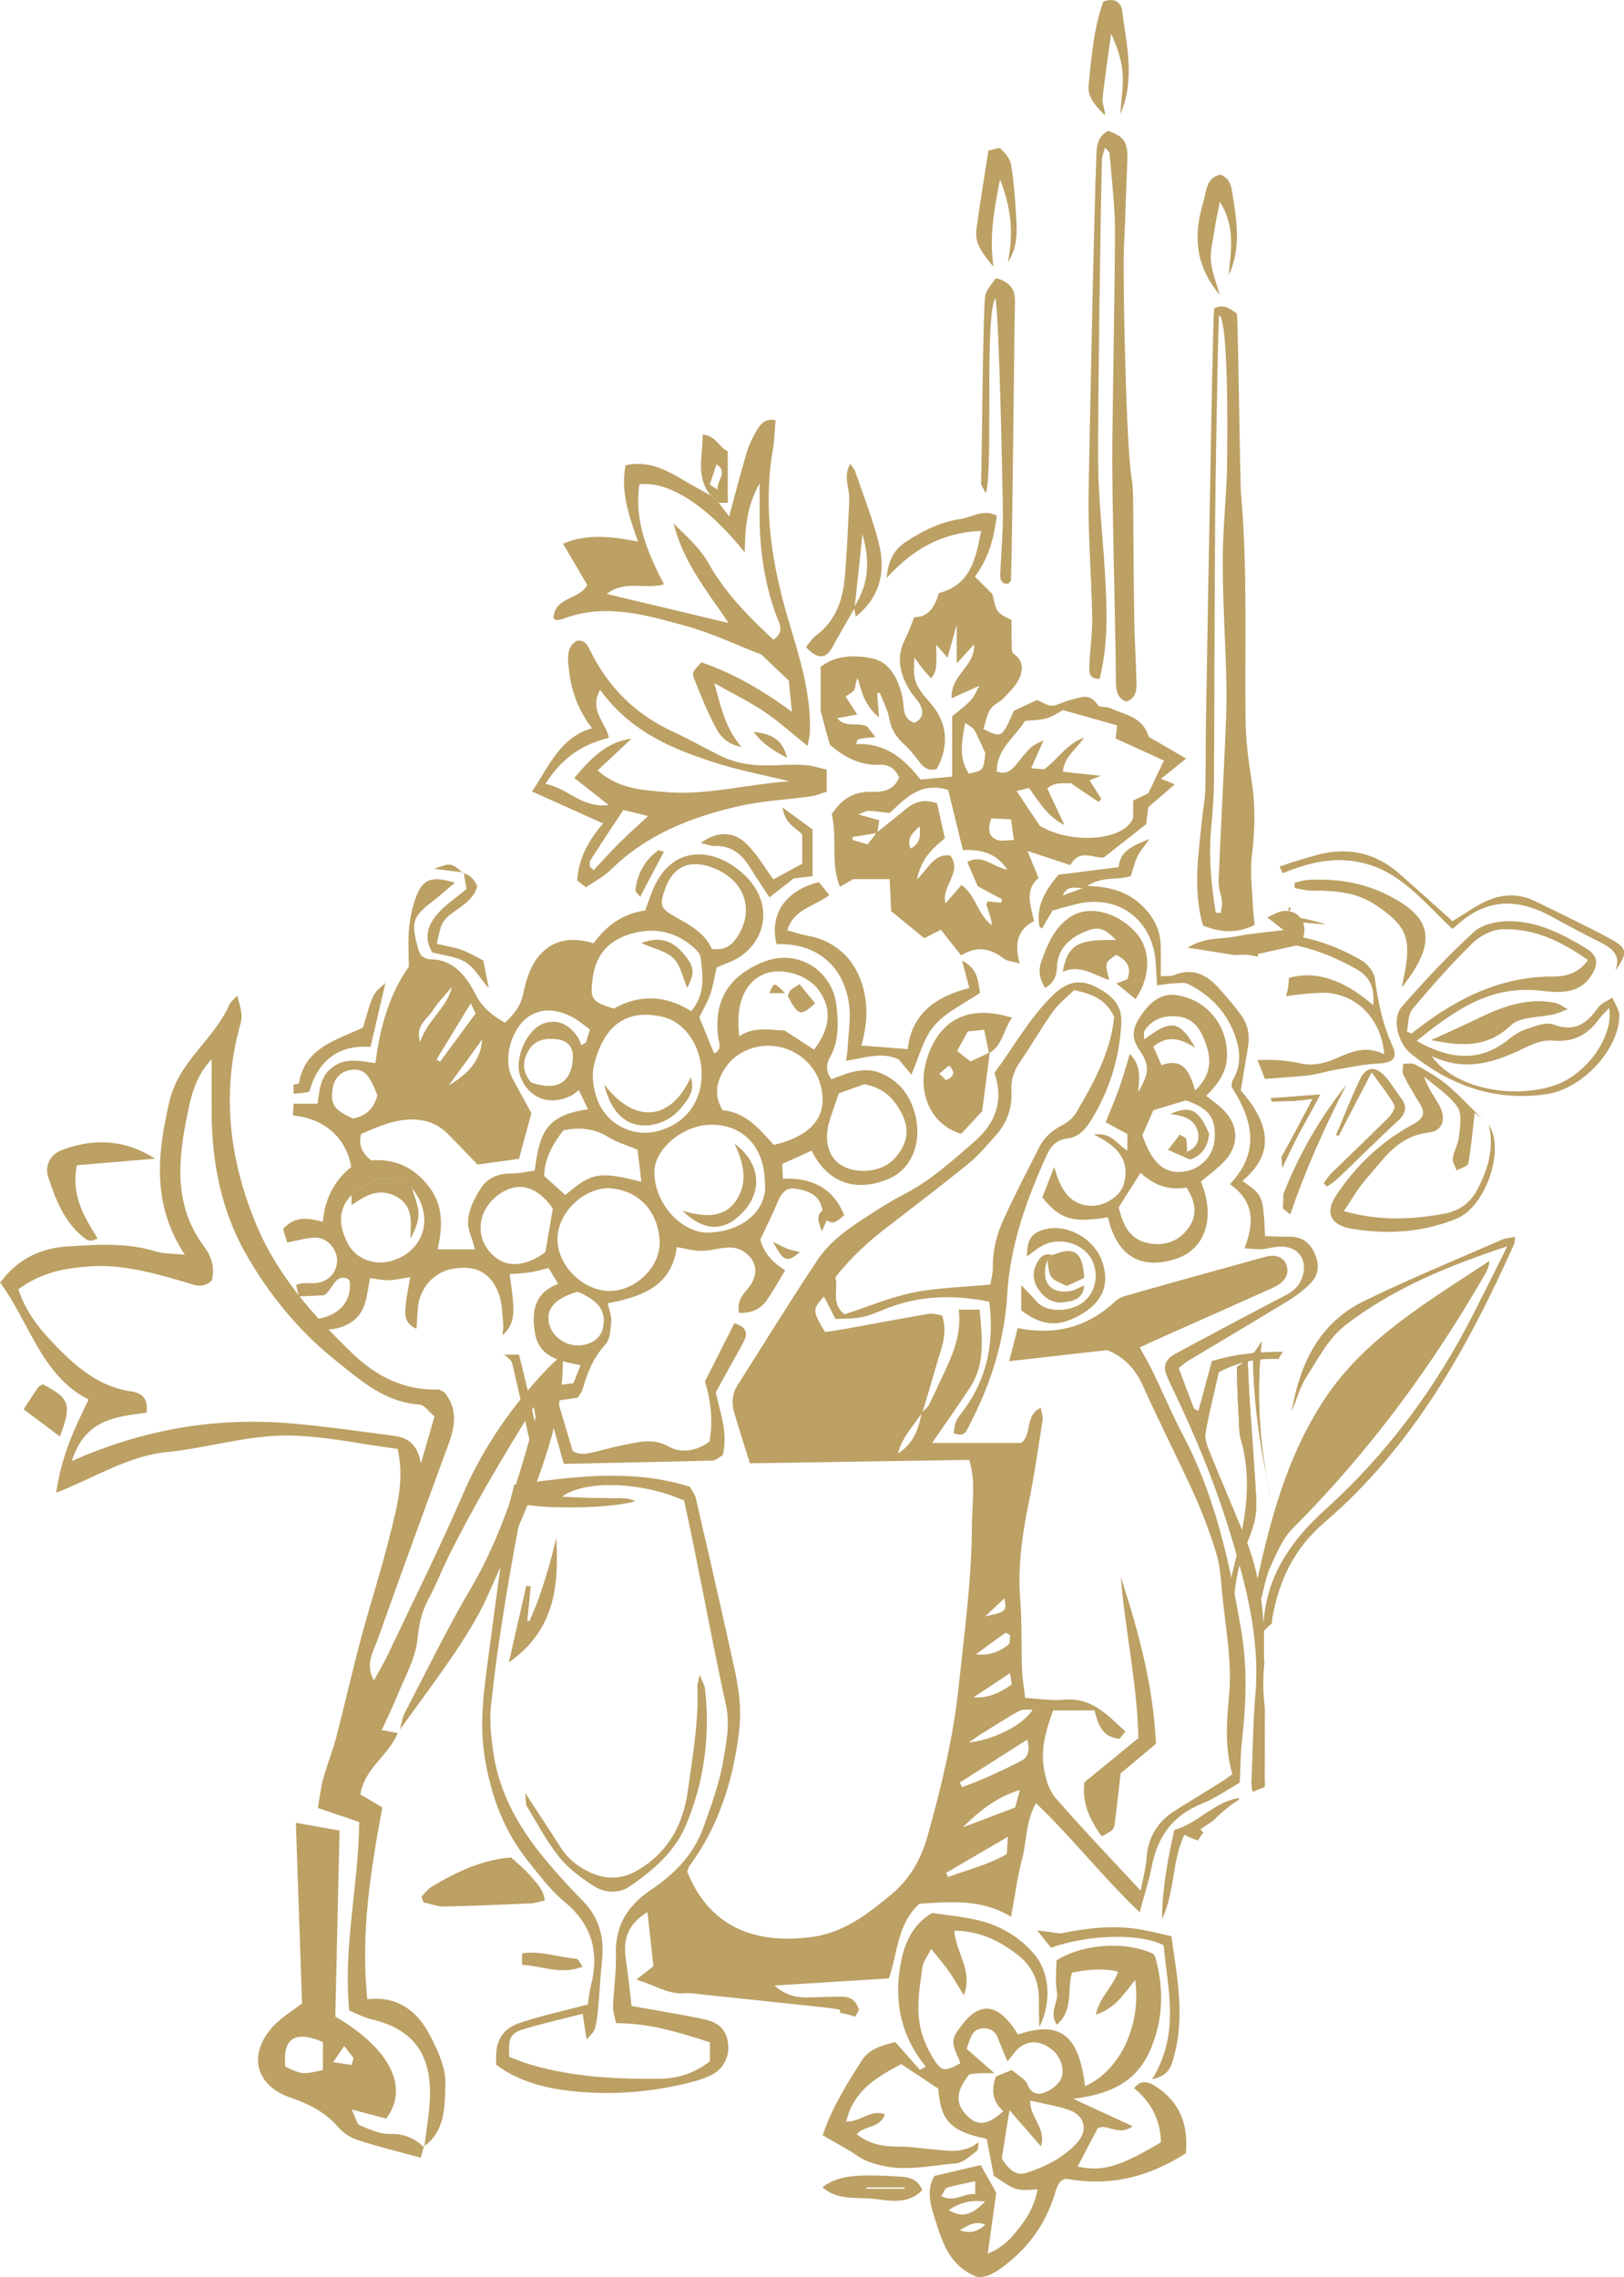 <?xml version="1.0" encoding="utf-8"?>
<!-- Generator: Adobe Illustrator 19.2.1, SVG Export Plug-In . SVG Version: 6.00 Build 0)  -->
<svg version="1.1" id="Слой_1" xmlns="http://www.w3.org/2000/svg" xmlns:xlink="http://www.w3.org/1999/xlink" x="0px" y="0px"
	 viewBox="0 0 1181.8 1656.7" style="enable-background:new 0 0 1181.8 1656.7;" xml:space="preserve">
<style type="text/css">
	.st0{fill:#bca064;}
</style>
<g>
	<path class="st0" d="M917.7,1163.2c-1.7-0.5-3.5-1-5.2-1.5c10.4-50.5,23-100.7,52-144.4c29.2-43.8,75.5-70.6,119.2-99.6
		c-0.2,3.7-1.4,6.4-2.8,8.9c-38.8,67.5-84.6,129.9-140.3,185.6c-7.4,7.4-11.7,18.1-16.2,27.9
		C921.1,1147.3,919.9,1155.5,917.7,1163.2z"/>
	<path class="st0" d="M937.8,666.8v3.5c9.1,0.7,18.2,1.9,27.2,2.4C956,669.8,947,667.8,937.8,666.8z"/>
	<path class="st0" d="M907.9,989.1c-2.4,2.1-5,3.9-7.8,5.5c0.1,11.9,0.6,23.8,1.3,35.8c0.4,5.7,0,11.6,1.6,17
		c11.8,40.8-2.5,78.5-10.7,117c1.1,5.4,1.3,10.9,0.4,16.2c2.2-0.9,3.5-3.2,4-7.1c1.3-10.9,2.1-21.9,4.7-32.5
		c2.6-10.8,7.7-20.9,10.8-31.5c1.6-5.6,2.3-11.7,2-17.5C912.5,1057.7,909.1,1023.4,907.9,989.1z"/>
	<path class="st0" d="M925.5,801.5c4.6-0.1,9.3-0.2,13.9-0.3c4.7-0.1,9.4-0.9,15.8-1.6c-7.3,13.7-13.8,26.6-20.9,39.2
		c-0.6,1.1-1.2,2.1-1.8,3.2c0.3,2.6,0.5,5.2,0.7,7.8c5.9-13.4,12.7-26.6,20.1-39.5c2.2-3.9,4.2-7.9,7.4-13.8
		c-12.6,0.8-24.4,1.9-35.9,2.6C925.1,799.9,925.3,800.7,925.5,801.5z"/>
	<path class="st0" d="M992.5,946.9c32.8-16.1,66.8-30,100.3-44.7c2.6-1.2,5.8-1.3,9.7-2.1c-0.4,2.7-0.3,4.2-0.9,5.5
		c-33.7,75.3-73.4,146.9-138.1,202.4c-21.8,18.7-32.9,42.1-37.7,69.4c-0.3,1.5-0.4,2.8-0.4,4c-2.5,1.9-4.8,4.1-6.8,6.6
		c-0.3-0.1-0.6-0.3-0.8-0.4c0.3-0.9,1.6-3.7,1.8-6.6c2.1-34.2,19.9-59.9,45-82.6c45.1-40.7,80.3-88.5,107.5-141.9
		c8.4-16.5,16.6-33.1,24.9-49.7c-43,14.1-83.5,30.8-117.9,57.3c-12.2,9.4-19.9,24.5-28.4,37.7c-4.8,7.5-7.2,16.5-10.6,24.8
		C946.1,992.9,959.4,963.1,992.5,946.9z"/>
	<path class="st0" d="M922.2,1077.4c0.7,3.6,1.4,7.2,2.2,10.8C923.7,1084.6,923,1081,922.2,1077.4z"/>
	<path class="st0" d="M918.1,975.9c-1.8,3.4-3.9,6.5-6.3,9.2c0.1,30.8,4.3,61.5,10.4,92.2C915.7,1042.5,914.7,1008.8,918.1,975.9z"
		/>
	<path class="st0" d="M938.5,883.3c0.1,0.1,0.2,0.2,0.4,0.4c10.7-31.8,24.7-63,40.6-93.9c-19.6,24.6-34.5,51-45.5,79.1
		c0,3.5-0.1,6.9-0.3,10.4C935.3,880.6,936.9,881.9,938.5,883.3z"/>
	<path class="st0" d="M1171,682.8c-17.4-9.4-35.3-17.8-53.1-26.6c-15.6-7.8-30-4.9-43.7,3.5c-5.9,3.6-11.7,7.2-17.2,10.7
		c-13.4-12-26.2-23.6-39.1-34.9c-17.2-15.1-37.3-19.1-58.8-13.5c-9.4,2.5-18.8,5.4-27.9,8.7c0.9,1.5,1.6,3,2.3,4.6
		c19.1-7.8,37.7-12.4,58.4-7.4c27.4,6.5,44,28.2,65.1,48c1.9-1.7,4.2-3.7,6.5-5.6c20.6-17,42.7-16.1,65.8-3.3
		c11.4,6.3,23,12.4,34.7,18.3c8.6,4.4,16.1,9.2,11.7,20.8C1184.6,692.9,1184.4,690.1,1171,682.8z"/>
	<path class="st0" d="M937.8,660.1v3c0.1,0,0.2,0.1,0.3,0.1l1.2-2.2C938.8,660.8,938.3,660.4,937.8,660.1z"/>
	<path class="st0" d="M1020.2,718.2c1.3-6.4,2-9.6,2.6-12.9c4.1-24-0.5-32.7-22-47c-14.6-9.7-30.5-10.2-46.8-10.3
		c-4,0-8-1.2-11.9-1.8c0-1.3,0.1-2.6,0.1-3.8c3.2-0.7,6.5-1.9,9.7-2c20.5-1.1,40.2,1.8,58.9,11.5
		C1039.1,666.5,1048.5,682.8,1020.2,718.2z"/>
	<path class="st0" d="M1041.7,756.8c9.8-4.5,19.9-9,29.9-13.8c18.6-9,37.4-17.5,59.5-13.3c3.3,0.6,6.4,3,9.5,4.6
		c-3.2,1.2-6.3,2.8-9.6,3.6c-10.7,2.6-24.9,1.7-31.6,8.1C1081.8,763,1062.2,761,1041.7,756.8z"/>
	<path class="st0" d="M974.2,826.3c-0.6-0.1-1.2-0.2-1.8-0.4c5.7-13.5,11-27.2,17.4-40.5c4.7-9.8,11.5-10,19.1-1.1
		c3.8,4.5,6.7,9.6,10.3,14.2c4.9,6.3,4.3,11.2-1.7,16.8c-14.9,13.7-29.2,28.1-43.9,42.1c-2.3,2.2-5,3.8-7.6,5.8
		c-0.9-0.8-1.7-1.5-2.6-2.3c2-2.6,3.7-5.4,6.1-7.7c13.7-13.4,27.6-26.5,41.1-40.1c2.4-2.4,5.3-7.2,4.3-9.1
		c-4.1-7.5-9.6-14.2-16.6-24C989,797.7,981.6,812,974.2,826.3z"/>
	<path class="st0" d="M917.7,1163.2c2.2-7.7,3.4-15.8,6.7-23.1c4.5-9.7,8.7-20.4,16.2-27.9c55.6-55.7,101.5-118.2,140.3-185.6
		c1.5-2.5,2.6-5.2,2.8-8.9c-43.7,29-90,55.8-119.2,99.6c-29.1,43.6-41.6,93.9-52,144.4C914.2,1162.2,915.9,1162.7,917.7,1163.2z"/>
	<path class="st0" d="M907.9,989.1c-2.4,2.1-5,3.9-7.8,5.5c0.1,11.9,0.6,23.8,1.3,35.8c0.4,5.7,0,11.6,1.6,17
		c11.8,40.8-2.5,78.5-10.7,117c1.1,5.4,1.3,10.9,0.4,16.2c2.2-0.9,3.5-3.2,4-7.1c1.3-10.9,2.1-21.9,4.7-32.5
		c2.6-10.8,7.7-20.9,10.8-31.5c1.6-5.6,2.3-11.7,2-17.5C912.5,1057.7,909.1,1023.4,907.9,989.1z"/>
	<path class="st0" d="M925.5,801.5c4.6-0.1,9.3-0.2,13.9-0.3c4.7-0.1,9.4-0.9,15.8-1.6c-7.3,13.7-13.8,26.6-20.9,39.2
		c-0.6,1.1-1.2,2.1-1.8,3.2c0.3,2.6,0.5,5.2,0.7,7.8c5.9-13.4,12.7-26.6,20.1-39.5c2.2-3.9,4.2-7.9,7.4-13.8
		c-12.6,0.8-24.4,1.9-35.9,2.6C925.1,799.9,925.3,800.7,925.5,801.5z"/>
	<path class="st0" d="M1030.9,757.4c26.5-21.1,52.7-40.9,90.3-36.5c14.8,1.7,28.6,2.5,37.4-12c4.6-7.6,4-13.6-3.9-18.5
		c-17.1-10.4-35-19.8-55.4-20.1c-8.9-0.1-20.2,2-26.2,7.4c-18.9,17.1-36.3,35.8-53,54.9c-7.4,8.4-3,26.4,6.8,34.3
		c28.8,23.1,61.1,34.7,98.5,29.3c25.8-3.7,52.8-32.3,53-57.3c0-4.3-3.3-8.7-5.1-13c-3.6,2.5-8.2,4.2-10.5,7.5
		c-8,11.1-16.4,18-32.4,12.1c-5.5-2.1-13.7,1.4-20.1,3.5c-4.7,1.5-9.1,4.6-12.9,7.7C1076.4,773.2,1054.8,770.9,1030.9,757.4z
		 M1155.6,698.6c-6.8,9.6-16,12.1-26.2,12c-33.6,0-62,12.7-88.1,30.9c-4.9,3.4-9.5,7.1-14.2,10.6c-1.1-0.5-2.2-1-3.3-1.6
		c1.2-5.4,0.7-12.2,4-16.1c13.8-16.6,28.2-32.8,43.7-48c5.3-5.3,14-9.9,21.5-10.2C1116.3,675.3,1136.5,685.1,1155.6,698.6z
		 M1171,733.5c3.5,20.3-16.2,48.1-39,56c-31.8,11.1-74.5,1.8-90.1-21c25.5,12,46.8,4.1,68-6.2c6.1-3,13.6-5.8,20.2-5.1
		c15.6,1.5,25.7-4.8,33.8-16C1165.8,738.6,1168.3,736.4,1171,733.5z"/>
	<path class="st0" d="M992.5,946.9c32.8-16.1,66.8-30,100.3-44.7c2.6-1.2,5.8-1.3,9.7-2.1c-0.4,2.7-0.3,4.2-0.9,5.5
		c-33.7,75.3-73.4,146.9-138.1,202.4c-21.8,18.7-32.9,42.1-37.7,69.4c-0.3,1.5-0.4,2.8-0.4,4c-2.5,1.9-4.8,4.1-6.8,6.6
		c-0.3-0.1-0.6-0.3-0.8-0.4c0.3-0.9,1.6-3.7,1.8-6.6c2.1-34.2,19.9-59.9,45-82.6c45.1-40.7,80.3-88.5,107.5-141.9
		c8.4-16.5,16.6-33.1,24.9-49.7c-43,14.1-83.5,30.8-117.9,57.3c-12.2,9.4-19.9,24.5-28.4,37.7c-4.8,7.5-7.2,16.5-10.6,24.8
		C946.1,992.9,959.4,963.1,992.5,946.9z"/>
	<path class="st0" d="M1013.3,761c-7.2-15.9-10.6-32.2-12.8-49.1c-0.6-4.7-5.4-10.6-9.9-13.2c-16.5-9.5-34-15.9-52.7-18.4v6.7
		c17.7,2.9,34.2,9.6,49.9,18.6c10,5.8,12.5,14.7,11.5,25.8c-24.4-21.1-44.7-24.6-61.4-19.8c0,4.6-0.7,9.1-2,13.3
		c8.3-1.2,16.8-2.2,25.3-2.5c25-0.7,44.2,18.7,46.1,44.8c-13.4-6.9-24.5-1.7-36.2,3.5c-7,3.1-16.3,5-23.7,3.3
		c-11-2.5-21.7-3.2-32.3-2.6c0,0,0,0,0,0.1c1.9,4.5,3.7,9,5.4,13.6c9.4-0.7,18.8-1.4,28.2-2.2c8.6-0.7,16.9-3.5,25.4-4.9
		c9.5-1.6,19-3.6,28.7-4.1C1013.4,773.3,1017.5,770.4,1013.3,761z"/>
	<path class="st0" d="M1083.4,818.5c4.1,16.9-0.6,32.3-8.2,46.9c-4.9,9.4-12.9,15.7-24.3,17.8c-23.3,4.2-46.6,5.5-73-1.9
		c6.1-8.9,10.4-16.7,16.2-23.3c12.6-14.3,22.6-31.2,45.6-33.9c10.3-1.2,12.9-10,7.8-19.5c-3.6-6.7-8.6-12.9-11.1-21.2
		c8.2,7.2,18.1,13.3,24.1,21.9c3.6,5.2,2,14.2,1.3,21.4c-0.5,5.5-3.8,10.7-4.6,16.2c-0.4,2.7,1.8,5.8,2.8,8.8c2.9-1.7,8.1-3,8.5-5.2
		c2.2-12.1,3.2-24.3,4.6-36.7c0.8,0.6,3,2.3,5.2,4c-8.4-8.3-16.4-17-25.5-24.6c-6.9-5.7-15-10.2-22.9-14.6c-2.3-1.3-5.8-0.4-8.8-0.6
		c0,2.8-0.9,5.9,0.2,8.2c3.4,6.9,7.4,13.6,11.5,20.2c4.6,7.3,3.7,11.3-4.7,15.8c-23.1,12.5-41.6,30.2-55.8,51.7
		c-8.2,12.4-4.2,21.5,10.9,24.1c26.3,4.6,52.4,2.7,76.7-7.2C1081.6,877.9,1095.3,835.9,1083.4,818.5z"/>
	<path class="st0" d="M918.1,975.9c-1.8,3.4-3.9,6.5-6.3,9.2c0.1,30.8,4.3,61.5,10.4,92.2C915.7,1042.5,914.7,1008.8,918.1,975.9z"
		/>
	<path class="st0" d="M938.5,883.3c0.1,0.1,0.2,0.2,0.4,0.4c10.7-31.8,24.7-63,40.6-93.9c-19.6,24.6-34.5,51-45.5,79.1
		c0,3.5-0.1,6.9-0.3,10.4C935.3,880.6,936.9,881.9,938.5,883.3z"/>
	<path class="st0" d="M922.2,1077.4c0.7,3.6,1.4,7.2,2.2,10.8C923.7,1084.6,923,1081,922.2,1077.4z"/>
	<path class="st0" d="M937.8,660.1v3c0.1,0,0.2,0.1,0.3,0.1l1.2-2.2C938.8,660.8,938.3,660.4,937.8,660.1z"/>
	<path class="st0" d="M1171,682.8c-17.4-9.4-35.3-17.8-53.1-26.6c-15.6-7.8-30-4.9-43.7,3.5c-5.9,3.6-11.7,7.2-17.2,10.7
		c-13.4-12-26.2-23.6-39.1-34.9c-17.2-15.1-37.3-19.1-58.8-13.5c-9.4,2.5-18.8,5.4-27.9,8.7c0.9,1.5,1.6,3,2.3,4.6
		c19.1-7.8,37.7-12.4,58.4-7.4c27.4,6.5,44,28.2,65.1,48c1.9-1.7,4.2-3.7,6.5-5.6c20.6-17,42.7-16.1,65.8-3.3
		c11.4,6.3,23,12.4,34.7,18.3c8.6,4.4,16.1,9.2,11.7,20.8C1184.6,692.9,1184.4,690.1,1171,682.8z"/>
	<path class="st0" d="M1020.2,718.2c28.3-35.4,18.9-51.7-9.4-66.4c-18.7-9.7-38.4-12.5-58.9-11.5c-3.3,0.2-6.5,1.3-9.7,2
		c0,1.3-0.1,2.6-0.1,3.8c4,0.6,8,1.8,11.9,1.8c16.3,0.1,32.3,0.6,46.8,10.3c21.5,14.3,26.1,23,22,47
		C1022.2,708.6,1021.5,711.8,1020.2,718.2z"/>
	<path class="st0" d="M1041.7,756.8c20.5,4.1,40.1,6.2,57.8-10.8c6.6-6.4,20.9-5.5,31.6-8.1c3.3-0.8,6.4-2.4,9.6-3.6
		c-3.2-1.6-6.2-3.9-9.5-4.6c-22.1-4.2-40.8,4.3-59.5,13.3C1061.6,747.9,1051.5,752.4,1041.7,756.8z"/>
	<path class="st0" d="M974.2,826.3c7.4-14.3,14.8-28.6,23.9-46.1c7,9.8,12.5,16.5,16.6,24c1,1.9-1.9,6.7-4.3,9.1
		c-13.5,13.5-27.4,26.7-41.1,40.1c-2.3,2.3-4.1,5.1-6.1,7.7c0.9,0.8,1.7,1.5,2.6,2.3c2.5-1.9,5.3-3.6,7.6-5.8
		c14.6-14,28.9-28.4,43.9-42.1c6-5.5,6.6-10.4,1.7-16.8c-3.6-4.6-6.5-9.8-10.3-14.2c-7.6-8.9-14.4-8.7-19.1,1.1
		c-6.4,13.2-11.6,27-17.4,40.5C973,826,973.6,826.1,974.2,826.3z"/>
</g>
<g>
	<g>
		<path class="st0" d="M308.3,1562c16-11.2,15.4-29.9,15.8-46.3c0.2-11.2-5.4-23.3-10.7-33.7c-9.2-18.1-23.3-29.8-46.1-27.2
			c-5-47.8,2.4-93.5,10.9-139.6c-5.4-3.2-10.2-6.1-16-9.5c3.2-19.1,20.5-28.3,27.3-44.6c-3.3-0.6-6.5-1.2-11.7-2.2
			c4.4-9.6,8.3-17.5,11.6-25.7c5.3-13,12.7-25.9,14.3-39.5c1.2-10.8,2.8-20.3,7.9-29.7c5.3-9.8,9.4-20.3,14.3-30.3
			c18.4-37.4,39.6-72.9,62.6-110c0.6,4.6,1.5,6.9,1,8.7c-11.8,42.7-24.3,85-46.8,123.3c-17.3,29.3-32.2,60.1-48,90.4
			c-2,3.8-2.6,8.4-3.8,12.6c13.7-19.1,27.9-37.8,40.9-57.3c9-13.5,17.6-27.5,24.1-42.5c17.7-40.3,37.4-79.8,48-123.1
			c3.9-15.8,6-32.1,5.7-50.2c-3.4,3-6.9,5.8-10,9c-26.1,27.2-47.6,57.6-63,93.3c-16.8,39-35.8,76.9-53.9,115.2
			c-3.1,6.6-6.9,12.9-10.6,19.7c-6.7-11.6-0.3-21.2,3-30.6c16.8-47.3,34-94.3,51.3-141.3c5-13.5,6.5-26.2-2.9-37.6
			c-1.9-1-3.2-2.2-4.5-2.2c-24.9,0.8-45.3-9.5-63.4-27.1c-27.6-26.7-53.4-55.8-68.6-91.7c-19.5-46.1-26.3-95.2-12.5-145.5
			c2.2-7.9,1.8-8-1.8-22.4c-2.3,2.6-4.8,4.3-5.8,6.7c-11.4,25.8-37,41-43.8,71.1c-8.7,38.1-12.6,74.3,11.4,110.8
			c-8.8-0.9-15.6-0.6-21.7-2.5c-21-6.5-42.5-4.8-63.7-3.5c-18.9,1.2-35.8,8.5-49,26.3c21.5,28.9,29.9,67.7,64.4,85.1
			c-10.6,21.4-19.9,41.6-23.6,67.8c28.2-11,52.3-26.8,80.7-29.6c28.2-2.8,56.1-11.5,84.1-12c27.9-0.4,55.9,6.2,83.7,9.7
			c4.8,21.5,0,40-4.4,57.9c-6.5,26.9-15.1,53.3-22.3,80c-6.4,23.9-11.8,48-18,71.9c-2.6,10.1-6.6,19.8-9.4,29.8
			c-1.9,6.9-2.7,14.1-4,21.7c11.1,3.8,20.3,6.9,30.1,10.2c-0.5,46.1-11.7,90.6-7.3,137.2c5.6,2.3,10.6,5,16,6.3
			c29.3,6.9,43.3,23.9,42.8,55.1c-0.2,12.7-2.7,25.3-4.1,38L308.3,1562z M52.3,1063.1c9.6-30.8,33-32.3,54.2-35.1
			c2-11.6-5-14.6-10.8-15.5c-25-3.5-42.6-19.8-59.2-37.5c-9.9-10.6-18.5-22.3-23.1-36.9c16.9-12.5,35-15.6,53.5-16.7
			c23-1.3,45,5,66.9,11.3c6.7,1.9,13.5,5.7,20.3-1c2.5-9.3-0.3-17.6-5.8-25c-20.7-27.7-19.2-59.3-12.9-90.9c3-15,5.5-31.2,18.6-45
			c0,15.2-0.1,28,0,40.7c0.4,35.4,7.4,69.7,24.3,99.8c16.8,29.9,38.6,56.6,64.9,77.8c18.5,14.9,36.7,31.3,61.9,32.9
			c3.9,0.3,7.5,5.8,11.1,8.7c-3.1,10.8-5.8,20.1-9.9,34.2c-2.9-16.3-11.7-19.1-21-20.3c-23.9-3.1-47.8-6.6-71.8-8.7
			C159,1031,106.1,1039.3,52.3,1063.1z"/>
		<path class="st0" d="M308.8,1562.7c-7.1-6.7-14.7-10.3-24.8-9.9c-7.4,0.3-15.1-3.4-22.2-6.3c-2.1-0.9-2.9-5.4-5.9-11.5
			c10.7,2.8,17.9,4.7,25.2,6.6c16.9-22.7,2.9-50.8-37.1-74.2c1-43.8,2-88.8,3.1-135.4c-8.9-1.6-19.7-3.5-31.8-5.6
			c1.5,44.3,3,87.9,4.5,131.4c-7.3,5.6-14.1,9.7-19.6,15.2c-20.2,20.4-15.4,44.4,11.5,53.5c13.2,4.5,24.8,10.3,34.3,21.2
			c3.7,4.3,9,7.8,14.2,9.5c14.8,4.8,29.9,8.5,46,12.9c0.7-2.6,1.5-5.3,2.2-8L308.8,1562.7z M207.7,1503.9
			c-2.2-20.5,6.7-26.8,27.3-18c0,6.6,0,13.7,0,20.4C219.9,1509.6,219.9,1509.6,207.7,1503.9z M257.3,1497.6c-0.5,1.7-1,3.3-1.5,5
			c-3.7-0.6-7.3-1.1-13.4-2c3.6-5.2,5.4-7.9,8.1-11.8C253.3,1492.4,255.3,1495,257.3,1497.6z"/>
		<path class="st0" d="M55.9,847.9c19.8-1.7,37.4-3.1,57-4.8c-22.8-14.4-44.9-14.7-67.6-6.4c-8.4,3.1-13,11.1-10.2,19.8
			c5.6,17,12.1,33.8,26.9,44.8c1.1,0.8,2.6,1.4,3.9,1.5c1.3,0.1,2.6-0.7,5.2-1.4C61.8,885.9,51.5,870.8,55.9,847.9z"/>
		<path class="st0" d="M43.6,1045.3c8.8-23.5,7.2-27.7-12.4-38c-1.2,0.7-2.7,1.2-3.5,2.3c-3.3,4.7-6.4,9.7-10.5,15.9
			C25.7,1031.8,33.9,1038,43.6,1045.3z"/>
	</g>
	<path class="st0" d="M935.9,919.9c-2.2-5.3-7.6-7.4-15.3-5.3c-33.5,9.2-67,18.5-100.4,28c-3,0.8-6.3,2.1-8.5,4.2
		c-20,18.9-43.5,25.1-71.1,19.6c-2,7.8-4,15.5-6.2,24.1c25-2.8,49.1-5.6,71.3-8.1c14.1,5.8,21.2,15.2,26.6,27.2
		c11.7,26.3,25,51.9,36.9,78.2c6.2,13.8,11.5,28.1,15.9,42.5c2.7,8.7,3.3,18.2,4.1,27.4c2.3,25.4,7.6,50.4,5.2,76.3
		c-1.8,18.7-3.2,37.9,2.4,57c-3,2.1-5.4,4.1-8.1,5.7c-11.1,6.9-22.3,13.7-33.3,20.6c-12.8,8-20,19.3-21,34.7
		c-0.5,7.3-2.6,14.5-4.3,23.8c-21.8-23.5-42.5-45.1-62.1-67.7c-4.9-5.7-7.4-14.6-8.5-22.4c-2.1-14.2,2-27.8,6.9-41.1h30.1
		c2.6,10.2,5.5,19.7,18.3,20.6c1-1.3,2.3-2.8,4.2-5.2c-13.1-12.1-24.6-25-44.6-23.2c-9,0.8-18.2-0.7-28.4-1.3
		c-0.8-7.5-2.1-14.4-2.3-21.3c-0.6-16.3,0.1-32.8-1.2-49c-2.1-24.7,1.4-48.6,6.3-72.7c4.1-19.6,6.8-39.5,9.9-59.3
		c0.4-2.3-0.7-4.9-1.3-8.8c-12.1,5.6-5.9,19.2-14.3,25.6h-64.8c9.6-14,18.7-26.9,27.4-40c11.7-17.7,8.9-37,7.2-57h-15.2
		c2.2,18.3-4.7,33.6-12,48.8c-3.3,6.9-6.3,13.9-9.8,20.6c-1,1.9-2.9,3.3-4.5,4.9c3.5-11.6,7-23.2,10.3-34.8
		c3.2-11.3,8.4-22.4,3.8-35.3c-3.4-0.5-6.6-1.7-9.6-1.2c-20.3,3.5-40.5,7.3-60.8,11c-5.1,0.9-10.2,1.6-14.7,2.3
		c-9.3-15.6-9.3-16.4-0.8-25.9c2.6,5.2,5.3,10.3,8.4,16.4c6.9-0.4,13.5-0.1,19.7-1.5c6.8-1.5,13.3-4.6,19.9-7.1
		c23.6-8.7,47.6-9,72.3-4c3.6,28.5-1,54.5-17.8,77.8c-2.2,3.1-4.8,6-6.4,9.4c-1.2,2.6-1.2,5.7-1.7,8.4c8.3,3.6,9.6-2.3,11.7-6.3
		c15.5-29.7,25.3-61,27.3-94.8c2.1-35.8,14.1-69,28.8-101.3c3-6.5,7.1-11,14.3-11.8c8.5-1,13.6-6.4,17.7-13.1
		c13.4-21.7,20.9-45.3,22.2-70.8c0.6-12.2-5-20-19.7-27.1c-11.3-5.4-20.4-2.6-29.5,6c-17.5,16.8-28.9,37.9-43.1,57.1
		c6.9,20.5,0.8,36.6-14.7,50.1c-16,13.9-31.7,28.2-50.9,38.1c-7.2,3.7-14.2,8-21.1,12.4c-15.7,10-31.7,20-42.2,35.7
		c-19.9,29.9-38.7,60.5-58,90.8c-4.1,6.4-4.5,13.4-2.4,20.5c3.5,11.8,7.3,23.6,11.3,36.5c53.2-0.8,106.5-1.7,159.6-2.5
		c4.9,15.6,2.1,31.2,2,46.7c-0.1,39.8-5.5,79.1-9.7,118.6c-3.9,36.8-12.5,72.5-22.5,108.1c-5,17.8-13.2,31.9-26.9,43.2
		c-17.2,14.2-34.5,27.7-58.2,30.7c-37,4.7-72.7-4.6-89.9-47.7c0.5-1.3,0.8-3,1.7-4.2c17.1-23.2,27.3-49.4,32.8-77.5
		c2.5-12.7,4.5-25.9,3.9-38.7c-0.7-14-4.2-27.9-7.2-41.7c-8.1-36.6-16.5-73.1-24.9-109.5c-0.7-3-3-5.7-4.5-8.5
		c-42.8-13.3-85.1-7.2-127.7-1.4c-1.6,6.9-3.3,12.1-4.1,17.4c-4.9,35-9.7,69.9-14.3,104.9c-3.3,25.3-7.3,50.4-3,76.3
		c4.6,28.1,14,53.5,31.8,75.7c8.2,10.2,16.2,20.9,26.2,29.2c20.2,16.6,25.4,36.8,19.2,61.2c-1.2,4.6-1.6,9.5-2.2,13.5
		c-16.7,4.4-32.7,7.9-48.1,12.9c-14.9,4.8-19.8,13.9-18.5,31c16,12.1,35.7,17.1,55.5,19.2c29.9,3.1,59.8,0.6,89-7.3
		c4.2-1.1,8.3-2.7,12.2-4.6c8.6-4.3,13.1-13.3,11.9-23c-1.1-9.2-6.5-14.7-15.3-16.9c-5.8-1.4-11.7-2.5-17.5-3.6
		c-12.6-2.3-25.3-4.5-37.4-6.6c-1.5-12.7-2.5-23.5-4.2-34.2c-2.2-14.3,1.6-25.7,15.8-34.1c1.5,13.9,3,27.2,4.3,39.4
		c-4.5,3.5-7.5,5.8-12.5,9.7c13.5,3.8,23.1,11,35.5,9.9c3.7-0.3,7.6,0.4,11.4,0.8c30.8,3.2,61.6,6.5,92.4,9.8c3,0.3,6,0.9,8.6,1.3
		c0.4,1.5,0.8,2.1,0.7,2.5c3.7,0.5,7.3,1.4,10.7,2.8c1-1.8,1.9-3.5,2.8-5c-2.9-9.7-9.1-9.8-15.2-9.7c-7.6,0.1-15.3,0.5-22.9,0.6
		c-8.5,0.1-16.3-2.3-23.4-8.7c27.5-1.7,54.9-3.4,83.3-5.2c6.3-18.1,5.9-39.7,22.2-54.3c22.5-1.4,44.8-3.8,66.7,9.5
		c2.7-14.6,4.4-28.6,8-42.1c3.5-13.2,2.6-27.6,10.1-40.6c26.8,25.6,48.7,54,75.5,79.4c3.2-12.2,6.6-22.5,8.7-33.1
		c4.2-21.9,15.3-37.4,36.5-45.9c9.9-4,18.8-10.3,27.6-15.3c0.5-11,0.5-20.3,1.5-29.4c3.1-27.1,4.2-54.1-0.4-81.2
		c-8.4-49.3-18.9-97.9-42.6-142.7c-7.6-14.4-13.9-29.5-21-44.2c-3-6.3-6.6-12.4-10.3-19.2c2.9-1.4,6.3-3,9.6-4.5
		c29.3-13,58.6-26,87.9-39.2C935.7,932.6,938.6,926.4,935.9,919.9z M645.8,892.8c19.8-15.3,39.7-30.4,59.1-46.2
		c7.1-5.8,13.1-13,19.3-19.9c8.4-9.3,12.6-20.3,11.8-32.9c-0.5-8,1.9-14.7,6.4-21.3c8.3-12,15.5-24.8,24-36.6
		c4.3-6,10.4-10.6,15.2-15.4c14.7,2.9,23.9,7.9,29.2,19.5c-2.5,25.6-14.9,47.9-27.8,69.9c-2.3,3.9-6.6,7.1-10.8,9.3
		c-7.1,3.7-12.5,8.8-16,15.7c-8.8,17.4-17.9,34.8-26,52.6c-4.9,10.9-7.9,22.5-7.7,34.8c0.1,4.2-1.2,8.4-1.8,12.4
		c-19.3,1.9-38,2.2-55.9,5.8c-17.3,3.5-33.9,10.6-50.3,15.9c-10.2-8.4-4.2-18.3-6.6-26.9C619.1,915,632,903.4,645.8,892.8z
		 M653.5,1057.6c2.8-11.4,10.8-19.6,17-28.9C668.5,1040.5,664.2,1050.9,653.5,1057.6z M473.8,1375.1c-17.3,11.7-26.4,26.3-25.6,47.6
		c0.4,12.4-1.7,24.9-2.1,37.4c-0.1,3.9,1.4,7.9,2.2,12.1c24.7-0.1,46.2,6.9,68.3,13.9v13.8c-10.8,8.5-22.7,12.5-36.3,12.7
		c-31.7,0.4-63-1.2-93.7-10.1c-5.6-1.6-11-3.9-16-5.7c-0.8-14.3,0.7-17.4,11.6-20.6c13.5-4,27.2-7.1,41.8-10.8
		c0.9,6.1,1.7,11.1,2.9,18.7c3-3.6,5.1-5.2,5.8-7.3c1.2-4.1,1.9-8.5,2.3-12.8c1.2-12.4,1.8-24.9,3.1-37.4c1.8-16.6-2-31.2-14-43.4
		c-8.4-8.5-16.5-17.4-24.3-26.5c-20.5-23.9-36.4-50.3-40.9-82c-1.5-10.7-2.8-21.8-1.7-32.4c5.1-49.6,13.9-98.7,23.1-147.7
		c20.7,3.8,66.3,2.8,82-2.3c-7-3.2-12.6-1.8-17.9-2.1c-5.4-0.3-10.9-0.1-16.3-0.3c-5.9-0.2-11.8-0.5-19.2-0.8
		c16.8-12.5,58.6-10.8,89,2.8c2.5,11.9,5.2,24.6,7.8,37.3c7.5,37.2,14.5,74.5,22.6,111.6c3.1,14,0.2,27.4-2,40.5
		c-2.9,16.9-9,33.4-14.9,49.7C504.2,1350.2,490.2,1364.1,473.8,1375.1z M731,1163c1.5,9.7,1.5,9.7-14.1,13.2
		C721.5,1171.9,726.1,1167.6,731,1163z M731.9,1188c1.1,0.6,2.1,1.2,3.2,1.8c-0.4,2.4,0.1,5.9-1.2,6.9c-6.2,4.9-13.2,8.2-23.8,7.1
		C718.5,1197.6,725.2,1192.8,731.9,1188z M735,1217.5c0.6,3.5,0.9,5.5,1.3,8.1c-8.2,6-16.9,10.2-27.9,9.5
		C717,1229.4,725.6,1223.7,735,1217.5z M732.6,1349.2c-13.5,7.7-28.4,11.4-42.7,16.6c-0.5-1-0.9-2-1.4-3c14.1-8.2,28.1-16.4,45-26.3
		C733,1343.4,732.8,1345.9,732.6,1349.2z M738.8,1315.2c-12.5,4.7-25.4,9.6-38.2,14.5c11.6-11.4,23.9-21.8,41.6-27.2
		C740.8,1307.4,740,1310.7,738.8,1315.2z M743.5,1281.1c-14.1,7.3-28.5,14-43.4,19.3c-0.6-1.1-1.1-2.2-1.7-3.3
		c16-10.1,31.9-20.3,49.2-31.3C749.8,1274,747.8,1278.9,743.5,1281.1z M705.1,1267.9c4.2-2.9,6.6-4.7,9.2-6.3
		c9.1-5.6,18-11.5,27.4-16.6c2.7-1.5,6.5-0.7,9.8-1C744.3,1255.9,721.5,1266.4,705.1,1267.9z"/>
	<path class="st0" d="M663.8,804.3c-3.9-9.9-10.6-17.4-20.4-22.3c-13.6-6.9-26.2-1.4-38.4,3.4c-4-5.9-4-10.8-1-16.1
		c6.7-12.1,6.2-25.3,4.6-38.3c-3.1-24.8-28.2-41.3-53.5-30.9c-25.2,10.4-35.9,28.3-32.4,55.1c0.5,3.7,3.1,8.3-3,11.4
		c-3.9-9.4-7.4-18.2-10.8-26.4c2.9-6,6.1-11.2,8-16.8c2.1-6.1,3-12.6,4.6-19.3c2.8-1.2,5.7-2.6,8.7-3.7
		c24.9-9.5,35.4-39.6,12.8-62.5c-20.8-21-54.5-26-68.9,12c-1.5,4-2.9,8.1-4.6,12.6c-15.9,2.3-28.1,10.7-37.5,23.9
		c-16.5-5.2-31.2-2.6-41.3,11.1c-5.2,7.1-8.1,16.6-9.9,25.4c-1.9,9.1-6.7,15.2-13.3,21.3c-9.3-5.2-16.4-11-21.2-20.2
		c-7.1-13.7-15.9-26.1-34.1-26c-1.9,0-3.9-1.7-5.6-2.5c-0.9-1.9-1.8-3.2-2.2-4.8c-5.6-20.2-4.5-23.5,11.9-36
		c4.8-3.7,9.3-7.8,14.7-12.4c-16.3-5-23-2.9-27.9,9.5c-2.9,7.4-4.6,15.6-5.4,23.6c-0.9,9.2-0.2,18.5-0.2,28
		c-14.7,20.8-21,44.7-24.3,70.2c-11.5-1.5-21.4-4.2-31,2.8c-9.6,7-9.6,17.4-11.1,26.7h-17.5c-0.1,2.8-0.2,5.7-0.4,8.6
		c19.7,1.6,38.3,13.7,42.4,37.4c-12.4,10-19.3,23.7-20.7,40c-10.7-2.9-20.2-4.5-28.9,5.2c1,3.4,2.2,7.4,3,9.8
		c8-1.4,14.7-3.7,21.3-3.5c8.4,0.3,15,8.8,15,16.6c-0.1,8.6-5.8,15.1-15,16.4c-3.2,0.5-6.5-0.1-9.8,0.1c-1.5,0.1-3,0.7-5,1.3
		c0.7,2.8,1.3,5.3,2,8.4c6.6-0.3,12.4-0.6,18.3-0.9c6.4-3.6,7.3-15.5,17.1-12.2c0.9,1.1,1.5,1.5,1.6,1.9
		c1.4,14.1-6.5,23.8-21.5,27.2c-4.2,0.9-9.8-1.8-13.4,4.2c11.9,4.5,22.6,5.7,33.7-0.1c13.7-7.1,13.4-20.9,16-33.5
		c5.1,0.7,9.4,1.7,13.6,1.6c4.6-0.1,9.2-1.3,15.7-2.3c-1.4,8.1-2.8,14.3-3.4,20.6c-0.6,6.2-1.3,12.9,7.9,17c0.4-6,0.6-10.7,1-15.3
		c1.2-14.2,11.6-25.9,25.1-28.3c16.7-3,27.9,2.4,33.8,18.2c2.6,6.8,2.4,14.8,3.2,22.2c0.3,2.6-0.4,5.4-0.7,8
		c6.9-5.7,8.4-13,8.1-20.5c-0.3-7.9-1.7-15.7-2.7-24.1c4.8-0.4,9.7-0.5,14.4-1.2c4.7-0.7,9.2-2.1,13.9-3.2c2.5,4.1,4.4,7.2,7,11.5
		c-17.5,6.7-19.4,20.3-17,35.3c2.9,18.2,18,21,33.3,23.9c-2.1,5.3-3.9,9.7-5.2,13.1c-7.9,1-14.6,1.9-22.8,2.9
		c5.6,19.6,10.5,37.1,15.8,55.8c36.4-0.8,72.2-1.4,108-2.4c2.8-0.1,5.5-2.8,7.7-4c3.8-16-1.7-30-5.1-45.6c2.9-5.3,6.3-11.5,9.6-17.6
		c3.7-6.6,7.6-13.2,11-20c3.1-6.2,1-10.3-7.1-12.7c-7.3,14.4-14.6,28.8-21.4,42.3c4.7,15.6,5.8,29.9,3.3,43.7
		c-9.9,7.7-21.8,8.2-29.1,4c-11.1-6.4-20.7-3.9-31-1.9c-7.4,1.4-14.8,3.4-22.2,5.2c-5.8,1.4-11.5,3.1-17.2-0.3
		c-3.6-12.1-7.2-23.9-11-36.7c5.3-0.8,10-1.5,14.7-2.2c1.2-2.1,2.8-3.8,3.4-5.8c3.3-12.1,7.9-23.3,16.7-32.9
		c3.5-3.8,3.7-11,4.2-16.8c0.3-4-1.5-8.1-2.6-13.1c24.7-4.8,46.6-12.3,50.3-40.9c6.6,1.1,12.4,2.8,18.1,2.7c6.4,0,12.7-2.1,19.2-2.4
		c3.6-0.2,7.7,0.6,10.7,2.4c10.7,6.7,12.2,17.6,3.5,27.7c-4.4,5.1-7.9,9.9-6.1,17.5c8.9,0.2,15.6-2.7,20.2-9.4
		c4.7-6.8,8.7-14.1,13.3-21.7c-9.7-5.6-16.1-13.9-18.1-22.3c4.9-10.6,9.1-18.7,12.5-27.1c2.5-6.1,6-11.1,13-10
		c9.2,1.5,18.1,4.5,19.7,15.9c1,2.3,2,4.7,3,7c5.5,4.2,8.7-0.4,12.9-3.5c-8.1-19.7-23.3-27.5-44.7-26.6c-0.2-4.3-0.4-7.7-0.5-10.7
		c7.9-3.6,14.6-6.6,21.4-9.7c13.5,27.2,36.5,28.9,56.1,20.5C665.8,849.7,672.5,826.3,663.8,804.3z M510.6,781.1
		c0.2,21.3-12.6,37.6-33.4,42.3c-17,3.9-35.6-5.3-42.3-22.7c-3-7.8-4.6-17.5-2.7-25.4c6.9-28.4,22.9-41.6,50-35.4
		C498.6,743.7,510.4,761.6,510.6,781.1z M466.7,859.9c-30.9-7.7-35.9-6.8-55.3,9.7c-5.3-4.8-10.5-9.5-15.5-14
		c0.6-13.1,6.4-23.3,14.1-33.1c11.5-2.4,22.2-1.6,32.7,4.9c6.3,3.9,13.7,6,21.2,9.2C464.8,843.4,465.7,850.9,466.7,859.9z
		 M483.8,647.3c5.8-16.8,17.9-22.2,34.6-16c23.4,8.8,30.7,30.2,18.8,49.4c-3.9,6.3-8.6,11.2-19.2,9.8c-5.3-12.1-16.6-17.6-27.2-23.7
		C480.8,661.1,479.8,658.9,483.8,647.3z M431.2,712.4c2.1-17.1,11.2-27.8,27.2-32.7c17.3-5.2,33.3-2.2,46.9,10.2
		c1.9,1.8,4.2,4.2,4.5,6.6c1.8,13.4,3.6,26.9-6.8,39.3c-18.9-11.9-37.9-12.2-56.3-1.9C430.4,729,429.4,726.9,431.2,712.4z
		 M350.8,756.4c-0.8,16.1-11.3,25.6-24.2,33.4C334.7,778.7,342.8,767.6,350.8,756.4z M342.6,730c1.2,2.5,2,4.3,3.5,7.5
		c-8.2,11.1-17,23.1-25.9,35.1c-0.8-0.6-1.7-1.1-2.5-1.7C325.6,758,333.4,745.1,342.6,730z M314.4,736c4.1-6.4,9.5-11.9,14.4-17.8
		c-3.4,15.4-17.5,23.4-23.1,40.1C302,746.1,310.7,741.9,314.4,736z M242,792.4c1.1-7.8,6.2-13,13.7-13.9c8.9-1.1,13.1,3,18.9,18.6
		c-2.4,9.3-8.1,15.1-17.8,16.8C243.2,807.7,240.4,803.7,242,792.4z M283.8,917.8c-11.7,3-24.8-1.8-30.5-12.6
		c-6.4-12.1-8.2-24.5,2.5-35.7c18.5-14.5,26.4-15.4,44-4.8C316.7,885.2,308.8,911.2,283.8,917.8z M342.8,899.7
		c1.2,2.9,1.8,6,2.8,9.4h-27.1c3.4-15.7,4.6-31.3-6.2-45.4c-10.8-14.1-24.7-20.8-42.2-19.3c-6.2-5.1-9.6-10.7-7.3-19.3
		c11.8-4.9,23.2-10.4,36.7-10.5c10.6,0,19.1,3.2,26.4,10.5c7.3,7.3,14.3,14.8,21.6,22.3c9.8-1.4,19.8-2.7,30.2-4.2
		c2.9-10.7,5.8-21.6,9-33.1c-4.3-8-8.8-16.4-13.5-24.8c-8.3-15.1-0.4-40.7,15.3-47.7c9.6-4.3,19.2-2.1,28.1,2.6
		c4.3,2.2,8,5.5,12.7,8.9c-0.9,2.9-1.9,6.2-2.9,9.5l-3.4,2c-0.8-1.9-1.3-4.1-2.5-5.8c-6.7-9.9-15-13.3-24.5-10.2
		c-12.8,4.2-22.4,26.3-17.1,39.3c6.3,15.7,21.6,21.1,37.3,13.1c1.4-0.7,2.6-1.9,5-3.8c2.3,4.8,4.4,9.3,6.7,14
		c-31,4.4-35.2,17.3-38.8,44.6c-5.4,0.7-11.1,2.2-16.7,2.1c-10.7-0.1-18.7,3.5-24.1,13.3C342.3,877.6,337.8,887.8,342.8,899.7z
		 M416.8,771.8c-1.7,14.8-9.7,20.6-24.3,17.6c-2.1-0.4-4.1-1.1-6-1.7c-7.3-8.9-6-16.6-1.5-23.9c4.5-7.3,12.1-8.4,20-7.6
		C413.7,757.1,417.8,762.6,416.8,771.8z M396.9,911.1c-16.5,12.2-31.8,11.5-41.7-1.6c-9.6-12.7-6.3-30,7.5-40.1
		c14-10.2,28.2-6.5,39.6,10C400.3,891.2,398.6,901.3,396.9,911.1z M438.6,967c-1.8,7.5-9.7,12.4-19.1,12
		c-10.3-0.5-19.3-8.5-20.3-17.9c-1-9.9,5.2-16.3,21.1-21.2C436.5,946.8,441.6,954.7,438.6,967z M443.4,939.4
		c-18.7-0.1-36.9-17.7-37.7-36.4c-0.9-19.1,17.5-38.1,37.1-38.4c19,0.8,35.7,13.8,37.2,38.1C481.1,921.8,462.4,939.5,443.4,939.4z
		 M517.1,896.9c-20.9,1.3-41.1-21.2-40.9-44.2c0.1-16.8,20.9-34.1,41.2-34.3c23.5-0.2,39,16.4,39.2,42.1
		C558.7,877.1,544.7,895.2,517.1,896.9z M563,833.1c-10.2-11.6-20.5-23.8-37.1-25.2c-5.9-9.6-4.9-18.4-0.4-27
		c4.7-9,12.1-15.1,21.9-18.2c21.2-6.6,44.2,5.9,49.8,27.1C603,811.6,591.3,826.5,563,833.1z M592.4,763.8
		c-7.2-4.7-13.4-8.7-21.4-13.9c-9.7-0.3-21.9-3.3-33,4.1c-3-23.3,3.9-39.9,18.9-45.5c12.2-4.6,30.1,0.7,38.3,11.2
		C605.4,732.9,604.8,747.5,592.4,763.8z M650.7,843.3c-8.8,9.6-27.7,11.7-39.1,4.2c-8.2-5.3-11.9-17-8.6-29.4
		c1.9-7.3,4.7-14.4,7.4-22.5c6.3-2.3,12.8-4.6,18.6-6.7c12.2,2.6,18.9,8,24.3,16.3C662.4,819.2,662,830.9,650.7,843.3z"/>
	<path class="st0" d="M597.2,517.2c0-12.4,0-21.3,0-31.9c10.1-8.2,23.7-9,37.1-6.3c11.6,2.3,17.6,12,21,22.9c1.3,4.1,2,8.4,2.3,12.7
		c0.4,5.4,2.2,9.4,7.8,11.4c6.2-3,7-7.8,4.1-13.4c-1.7-3.3-4.7-6-6.8-9.2c-7.6-12.1-11.1-24.7-4-38.5c2.5-4.8,4.2-9.9,6.6-15.8
		c11.1,0,15.2-8.3,17.9-17.5c23-6.1,26.8-24.5,30.8-45.3c-27.9,1.1-49.3,12.8-68.8,34.3c1.2-12.7,5.2-20.4,13.7-26.1
		c12.4-8.2,25.6-14.8,40.3-16.9c8.3-1.2,16.2-7.5,26.2-2.4c-2,15.4-5.4,30.3-16,44.4c3.8,3.8,7.8,7.8,12.8,12.7
		c3,13.4,3,13.4,13.9,18.9c0,5.1-0.1,11.1,0.1,16.9c0.1,2.6-0.1,6.7,1.4,7.7c7.1,4.5,6.8,11.4,4.5,17.1c-2.3,5.7-7.3,10.4-11.6,15
		c-2.9,3.1-7.7,4.8-9.9,8.3c-2.6,4.2-3.4,9.6-4.9,14.3c13.4,6.6,13.4,6.6,22.1-13.3c5.3-2.5,11.6-5.4,16.7-7.8
		c4.7,1.9,7.9,4.3,11,4.1c4.2-0.2,8.1-2.8,12.3-3.8c7.3-1.7,15-6.4,21,3.3c1.2,1.9,6.3,1,9.2,2.3c10.4,4.8,23.3,6.3,27.6,19.9
		c0.5,1.6,3.3,2.6,5.1,3.7c7.3,4.3,14.7,8.6,22.5,13.1c-5.5,4.4-10.4,8.3-18.4,14.7c4.2,1.7,6.7,2.7,10.1,4c-7,6-12.7,11-19.3,16.7
		c-0.5,3.7-1,8.4-1.5,12.3c-10.5,8.2-20.2,15.9-30.9,24.3c-7.5,0.6-17.6-6.7-24.3,5.5c-10.2-3.4-19.7-6.5-31.2-10.3
		c2.7,6.6,5.2,12.6,8.1,19.7c-10.2,8.3-6,19.6-3.3,31.4c-12.4,6.1-14.3,16.7-10.5,30.8c-5.1-1.5-9.1-1.7-11.6-3.6
		c-9.5-7.4-19.3-9.5-31-2.3c-5.1-6.4-9.8-12.4-14.7-18.7c-4.9,2.5-8,4.1-12.1,6.2c-7.1-5.8-14.6-11.9-24.1-19.7
		c-0.3-5.7-0.7-14.2-1.1-23.3c-8.2,0-15.8,0-26.5,0c-1.4,0.8-5.5,3.2-9.7,5.6c-7-17.2-1.7-35.1-5.9-52.8c6.5-10.3,15.5-16.8,29-16.3
		c8.4,0.3,16.3-1.2,20-10.5c-2.8-6.4-7.4-9.5-14.1-9.2c-14.6,0.7-26.2-5.8-36.3-14.6C601.1,532.2,598.7,522.9,597.2,517.2z
		 M638.1,605.7c7.2-5.7,14.4-11.4,21.5-17.3c6.4-5.3,13.3-7,22.3-3.9c1.9,8.4,3.8,17.1,5.7,25.5c-9.9,7.9-17.5,15.8-20.3,29.9
		c8.6-8,12.1-18.9,24.2-17.4c9.3,12.5-7.2,22.8-3.4,34.9c4-4.7,7.8-9.1,11.6-13.5c10.9,8.2,11.9,22.1,22.2,29.4
		c-0.6-5.4-2.5-10.1-4.1-15c-0.2-0.7,0.7-1.8,1-2.4c3.3,0.3,6.5,0.7,9.7,1c0.3-0.8,0.5-1.7,0.8-2.5c-5.6-3-11.2-5.9-17.8-9.5
		c-2.3-5.3-5-11.6-7.6-17.7c11.4-6.1,18.9,4.1,29.2,5.6c-8.3-12.4-19.7-14.8-32.4-14.2c-3.8-15.4-7.3-30-10.7-43.8
		c-20.5-6.3-31.6,6.8-42.6,16.8c-5.8-0.7-10.5-1.4-15.3-1.6c-1.5-0.1-3,1-7.5,2.6c8.2,2.3,11.7,3.3,15.3,4.3c-0.5,3.2-1,6.2-1.4,9.2
		c-6.1,1-12.2,2-18.2,3c0,0.7,0.1,1.4,0.1,2.1c3.4,1,6.9,2,10.9,3.2C633.7,611.5,635.9,608.6,638.1,605.7z M756.7,600.9
		c22.7,13.8,61.8,11,67.9-5.8c0-3.6,0-7.9,0-12.5c5-2.4,9.8-4.7,11.1-5.4c4.6-9.8,7.8-16.4,11.3-23.8c-12.5-5.7-24.1-11-35.1-16
		c0.5-4.3,0.7-6.8,1-9.6c-12.6-3.5-24.7-7-39.4-11.1c-2,1.1-6.6,4.3-11.6,5.9c-4.9,1.5-10.3,1.4-16.1,2
		c-7.1,11.9-20.6,20.3-20.5,36.9c8.3,2.6,11.7-2.1,15.6-6.9c9.5-11.8,9.6-11.7,18.5-15.9c-3,6.8-5.8,13.1-9,20.3
		c4,0.3,7.1,0.6,9.4,0.8c10-7.1,15.7-18.1,29.1-23.1c-6,9.1-14.4,13.6-15.4,24.9c8.9,0.9,17.4,1.8,27.6,2.9
		c-3.8,1.5-5.8,2.3-8.2,3.3c3,4.7,5.8,9.2,8.6,13.7c-0.7,0.7-1.4,1.3-2.1,2c-6.6-4.4-13.2-8.9-20.1-13.6c-5.4,0.4-11.5-1.2-17.2,3.9
		c3.9,8.3,7.7,16.3,12.5,26.5c-12.9-6.4-18.4-17-25.8-26.9c-3,0.7-5.8,1.4-9,2.2C745.5,584.3,750.9,592.3,756.7,600.9z M689.5,478.6
		c-3.3-3.9-5.5-6.3-8.2-9.5c0.3,18.7,0.3,18.7-3.7,24.6c-2.2-2.5-4.4-4.9-6.4-7.4c-1.8-2.2-3.3-4.5-5.8-7.9
		c-1.1,16.8,0.1,20.1,11.9,33.5c12.1,13.8,13.7,30.6,4.4,47.7c-5.5,1.7-9.3-0.7-12.5-5c-3.3-4.3-6.6-8.7-10.6-12.3
		c-5.8-5.3-10-10.9-11.4-19.1c-1.1-6.6-4.6-12.8-7-19.2c-0.6,0.2-1.2,0.4-1.9,0.5c0.5,5.8,0.9,11.7,1.4,17.5
		c-4.7-3.8-8.1-8.4-10.5-13.4c-2.3-4.8-3.5-10.1-5.1-15.2c-1.8,3.2-1.2,6.3-2.4,8.5c-1.2,2.2-4.2,3.3-6.4,4.9
		c3.1,4.8,5.6,8.7,8.5,13.1c-5.3,1-9.3,1.7-14.6,2.7c6.5,7.5,14.5,2.6,21.7,5.9c1.4,1.8,3.4,4.4,6.2,7.9c-3.8,0.3-6,0.4-8.1,0.7
		c-1.7,0.2-3.3,0.7-4.9,1.1c-0.4,1.1-0.7,2.2-1.1,3.3c21.3-1.1,35.1,10.6,46.9,25.8c7.8-0.8,15.1-1.5,23-2.2c0-15.8,0-29.8,0-43.9
		c14.8-11.9,14.8-11.9,19.7-22.2c-6.8,3.1-13.2,6-20.1,9.1c-1-16.9,17.4-23.4,16.3-39.2c-3.9,4.3-7.2,7.9-12.6,13.9
		c0-10.7,0-17.9,0-28.3C693.6,464.2,691.7,470.7,689.5,478.6z M705.1,562.9c10.6-2.2,10.6-2.2,11.9-14.9c-2.9-6.3-5.1-11.6-7.8-16.6
		c-1-1.8-3.5-2.9-6.8-5.3C699.7,540.1,697.6,551.9,705.1,562.9z M721.4,595.5c-2.9,8-2,13.1,4,15.6c3,1.2,7,0.2,12.4,0.2
		c-0.8-5.8-1.4-10.2-2.1-15.1C730.2,595.9,726.1,595.7,721.4,595.5z M662.6,617.5c6.2-3.3,7.7-8,6.6-16.2
		C663.4,606.6,659.8,610.5,662.6,617.5z"/>
	<path class="st0" d="M673.7,1503.8c-18.5-22.7-23.5-48.5-18-76.3c2.8-14.2,8.5-27,22.5-35.5c11.6,1.8,24.1,2.7,36,5.9
		c14.8,4,28.1,12,38.2,23.8c11.3,13.1,13.3,34.8,3.9,53.4c-0.1-8.9-0.4-14.5-0.3-20c0.2-13.4-4.8-24.3-15.4-32.6
		c-13.5-10.6-28.2-17.4-46.1-17.6c0.8,15.8,13.8,28.6,6.9,47c-4.1-6.6-7.1-12-10.6-17c-3.6-5.2-7.8-10-13.2-16.8
		c-2.9,5.9-5.8,9.3-6.3,13.2c-2.3,16.1-5.2,32.5-0.4,48.6c2.2,7.1,5.6,14.1,9.8,20.3c5,7.2,7.4,6.9,18.2,1.2
		c-2.3-7.2-8.4-14.7-2.8-22.5c4-5.6,8.4-11.9,14.2-15.1c10.4-5.9,20.5,0.3,30.5,16.6c30.8-10.2,44.2,0.1,48.8,37.6
		c25-10.8,41.1-44,36.5-77.3c-8,9.9-14.5,20.7-28.6,25.3c2.6-12.8,12.3-20.1,16.2-31.3c-11.2-2.7-22.1-1.6-33.6,0.7
		c-3.8,12.4,1.4,27.4-11.1,37.9c-6-9,1.6-16.4,0.1-24.3c-1.4-7.3-0.3-15.2-0.3-22.5c19.3-12.2,50.4-14.2,70.3-4.8
		c0.6,0.9,1.5,1.7,1.7,2.7c5,18.2,5.8,36.8,0.7,54.7c-7.7,27.2-21.8,43.4-60.5,48.1c14.8,6.8,27.8,12.8,43.3,20
		c-10.7,7.7-19.2-2.6-25.6,1.6c-5.2,9.9-9.9,18.8-14.5,27.7c18.7,4.3,32-0.7,60.6-17.6c-0.3-15.9-6.7-28.9-19.5-39.4
		c4.8-6.2,10.1-5,15.6-1.4c16.8,10.9,24,26.3,22.1,48.7c-25.8,16.6-54.1,24.7-87.1,18.6c-6,0.9-7,7.2-8.9,12.9
		c-6.5,19.7-17.8,36-34.1,48.8c-6.8,5.4-13.9,10.7-22.3,9.6c-20.9-8.5-25.3-27-31-44.5c-3.2-9.9-5-20,0.4-28.9
		c11.3-2.6,21.6-5,33.7-7.8c3,5.4,7.2,12.8,11.3,20.1c-2,13.9-3.9,27.7-6.2,44.2c12.3-4.7,18.3-12.7,24.3-20.5
		c6-7.8,10.2-16.3,11.9-26.2c-15.7,1.1-15.7,1.1-31.8-9.9c-1.6-8.1-3.4-17.5-5.2-26.9c-28.8-5.5-33.5-15.7-35.2-36.5
		c-8.4-5.5-16.9-11.2-27-17.8c-17.1,9.1-34.6,18.8-40,41.7c10.2,0.7,17.7-9.2,28.2-5.2c-3.7,10.5-15.4,8.1-20.6,14.5
		c9.1,7.2,19.5,9.2,30.7,9c8.1-0.1,16.2,1.3,24.3,2c11.3,0.9,22.9,3.5,33.8-5.3c-0.5,2.2-0.1,5.5-1.5,6.6c-4.7,3.5-9.8,8.4-15,8.9
		c-18.8,1.5-37.6,6.3-56.6,1c-5.3-1.5-10-2.9-14.6-6.1c-8-5.5-16.7-10-25.8-15.3c6.6-20.2,17.7-37.5,28.6-54.7
		c5.1-8,14.6-10.8,24.2-13.2c6,6.8,12,13.5,17.9,20.2C671,1505.2,672.3,1504.5,673.7,1503.8z M730.1,1536.2
		c-8-7.2-8.9-15.2-5.4-25.2c3.1-1.3,7-2.8,11.6-4.7c4.2,3.7,9.9,6.4,11.5,10.7c2.4,6.4,7.2,7.3,11.3,6c4.7-1.5,9.8-5,12.4-9.1
		c4-6.5,0.6-17.2-5.4-22c-8.1-6.7-16.4-7.7-23.9-2.3c-2.9,2.1-4.9,5.5-9,10.4c-2.9-6.9-5-11.5-6.7-16.2c-1.6-4.5-4.3-7.4-9.3-7.8
		c-4.9-0.4-8.5,1.4-10.5,5.9c-1.1,2.4-1.9,5-3.3,8.9c6.1,5.4,12.2,10.7,20.2,17.8c-5.4,0-8.1-0.1-10.7,0c-2.7,0.1-5.3,0.5-7.5,0.8
		c-10.1,12.6-10.4,21.5-1.4,30.4C711.4,1547.2,719.1,1546.5,730.1,1536.2z M729,1570.7c5.5,8.9,11.1,12.6,18,10.4
		c14-4.6,27.2-11.1,37.1-22.3c7.9-9,5.2-19.4-6-23.4c-8.9-3.1-18.4-4.5-28.4-6.9c-0.5,12.3,11.8,19.6,7.8,33.3
		c-7.8-8.9-14.3-16.4-22.9-26.3C732.3,1549.7,730.6,1560.6,729,1570.7z M709.7,1587.2c-8.1,1.8-14.5,2.8-20.6,4.7
		c-1.6,0.5-2.4,3.5-4.1,6.1c9.8,5.1,16.5-2.5,24.7-1.4C709.7,1593.3,709.7,1591.4,709.7,1587.2z M716.9,1602
		c-10.2-1.4-18.4,0.7-26.5,6.2C699.9,1613.9,706.6,1612.3,716.9,1602z M698.4,1622.7c6.7,2.6,12.5,1.8,18.6-3.9
		C708.8,1615.5,703.8,1620.1,698.4,1622.7z"/>
	<path class="st0" d="M871.7,1339.3c1.3-2,2.6-4,4-5.9c-0.8-0.7-1.5-1.5-2.2-2.3c3.2-2.1,6.4-4.2,9.5-6.3
		c5.6-5.9,11.9-11.1,18.8-15.4c-0.2-0.3-0.4-0.6-0.6-1c-17.9,2.9-29.6,18.6-46.6,23.1c-5,22.2-8.8,43.2-9,64.9
		c9.4-19.2,7-41.8,16.3-61.3C865.1,1336.7,868.4,1338.1,871.7,1339.3z"/>
	<path class="st0" d="M913.6,1232.6c-1.8,21.1-1.9,42.4-2.9,63.6c-0.1,2.9,0,5.6,1.1,7.7c2.8-1.3,5.6-2.5,8.5-3.5
		c0.5-2.9,0-5.9,0-8.7c0.3-15.8,0-31.6,0.2-47.4c0-0.1,0-0.3,0-0.4c-0.5-4.3-0.9-8.6-1.1-13c-0.3-7,0-13.9,0.7-20.8
		c-0.6-7.8,0-15.6-0.3-23.3c-1.1-23.5-4.9-46.5-13.8-68.3c-8.4-20.6-17.2-41-25.6-61.7c-1.8-4.4-3.8-9.7-3.1-14
		c2.7-15.4,6.6-30.6,9.7-44.3c14.5-7.7,28.6-10.2,43.3-9.6c1.1-1.8,2.1-3.6,3.3-5.2c-17.2-0.2-34.4,1.4-51.7,6.7
		c-3.4,12.5-6.6,24.3-9.8,36.2c-1.5-0.8-3-1.1-3.3-1.9c-3.7-9.5-7.3-19.1-11-29.2c2.5-2,4.5-3.9,6.7-5.2
		c24.3-14.6,48.6-28.9,72.8-43.7c5.9-3.6,11.7-7.9,16.5-12.9c6.4-6.6,6.4-14.5,2.4-22.7c-3.8-7.7-9.7-11.3-18.3-11.1
		c-5.8,0.1-11.6-0.3-17.3-0.4c-1.4-29.6-1.4-29.6-16.5-40.2c22.2-18.5,21.9-39.6-1.2-65.8c1.7-10.4,3.5-21.1,5.3-31.8
		c1.5-8.5-0.2-16.5-5.2-23.3c-5.1-7-10.9-13.6-16.7-20c-8.7-9.7-19-14.2-32.1-8.8c-2.3,0.9-5.1,0.5-9.5,0.8c0-7.8,0.1-14.8,0-21.7
		c-0.2-12.8-5.8-22.8-15.3-31.2c-10.3-9.1-22.6-12.4-38.2-12.8c11.3-7.6,23-3.8,31.7-7.3c1.9-5.7,2.9-10.5,5.1-14.7
		c2.3-4.4,5.7-8.2,8.6-12.3c-10.7,4.6-21.8,8.1-22.5,20.6c-15.7,2-30.1,3.7-43.9,5.5c-9.3,11.3-16.5,22.6-13.8,37.5
		c0.1,0.6,1.1,1,1.9,1.7c2.5-4.4,4.9-8.6,7.6-13.1c5.7-1.6,11.4-3.3,17.2-4.7c30.3-7.5,55.5,10.9,57.9,42.2c0.4,5.3,0.6,10.6,1,16.9
		c4.8-0.6,8.4-1.3,12-1.4c3.7-0.2,8-1,11,0.6c16.6,8.5,28.7,21.4,34.4,39.4c3.2,10,3.7,20.2-2.1,29.9c-1,1.7-0.9,4.1-1.1,5.3
		c15.5,24.3,21.1,47.5-1.2,70.9c16.8,11.7,18.5,26.7,10.6,46.6c5.6,0.4,9.1,0.9,12.5,0.7c4.8-0.4,9.6-2,14.5-1.9
		c12.8,0.2,19.3,10.3,15,22.5c-2.1,6-6.1,9.8-11.8,12.8c-21.7,11.2-43.3,22.8-64.9,34.3c-5.8,3.1-11.6,6.1-17.2,9.4
		c-5.3,3.2-7.3,7.9-5,14c1,2.5,2.1,5,3.3,7.5c17,35.2,32.1,71.2,43.4,108.7C906.9,1154,916.9,1192.1,913.6,1232.6z M773.3,651.6
		c3.6-7.7,8.8-5.3,14.8-5.4C782.7,648.2,778.6,649.7,773.3,651.6z"/>
	<path class="st0" d="M523.1,365.9c2.5,3.3,5,6.6,7.5,9.9c4.4-16.2,8.3-31.3,12.7-46.2c1.7-5.7,4.3-11.2,7.3-16.3
		c2.7-4.6,6.3-9.1,13.8-7.5c-0.7,7.3-0.8,14.8-2.1,22c-7.1,42.2-0.6,83,11.5,123.6c7.9,26.4,16.4,53,15.6,81.1
		c-0.1,2.6-0.8,5.1-1.7,10.3c-11.4-9.1-20.9-17.8-31.5-24.9c-10.7-7.2-22.5-13-36.4-20.8c4.9,17.4,7.8,32.5,19.8,46.4
		c-9.9-1.7-15.2-7.4-18.5-13.6c-6.1-11.4-11-23.5-15.8-35.6c-2-5-1.4-5.3,5.1-12.3c23,7.8,44,19.9,65.9,36c-1-10-1.7-17.3-2.3-22.7
		c-7.5-7.1-13.2-12.6-19.9-19c-17.8-6.8-36.6-15.9-56.3-21.2c-28.6-7.8-57.8-16.3-87.8-4.9c-1.5,0.6-3.1,0.8-4.7,1.1
		c-0.4,0.1-0.9-0.4-2.5-1.2c0.4-15.8,18.9-13.7,24.6-24.4c-5.7-9.7-11.7-19.9-17.7-30.1c17.8-7.4,35.4-5.3,54.6-1.5
		c-6.8-19.2-12.7-36.5-9.1-55.5c19.7-4.4,34,6.2,48.9,14.7c4.1,2.3,8.3,4.6,12.4,6.9C518.9,362,521,363.9,523.1,365.9z M530.1,453.3
		c-14.7-22.5-32.4-42.8-39.9-72.3c11,10.7,19.6,18.5,25.6,29.2c12,21.4,29.1,38.6,47,55.3c8.8-5.9,4-12.5,2-17.9
		c-8.4-23.2-12-47.1-12-71.7c0-6.9,0-13.9,0-24.3c-9.7,17.4-10.6,33.2-10.8,50.4c-27.1-33.9-55.3-52.2-76.7-49.6
		c-4,26.4,5.9,49.8,17.9,72.8c-13.8,3.9-28.1-3.4-41.7,7C471.6,439.4,500.2,446.2,530.1,453.3z"/>
	<path class="st0" d="M913,673c-13.6,6.9-25.7,5.2-37.6,0.5c-7.6-27-3.1-52.9-0.5-78.7c0.6-6.5,2-12.9,2.2-19.4
		c0.4-16.9,0.2-33.8,0.5-50.6c1-59.9,2-119.8,3.2-179.6c0.1-6.4,1.9-114.7,2.8-120.8c7.1-3.6,11.1,0.3,16.5,3.7
		c1,9.4,2.2,121.1,3,130.8c4.8,54.9,2.7,109.9,3.3,164.9c0.2,14.6,2,29.3,4.3,43.7c3,18.5,2.6,36.6,0.3,55.2
		c-1.5,12.2,0.3,24.8,0.8,37.2C911.9,663.6,912.5,667.3,913,673z M884.7,664.1c1.2,0.1,2.5,0.2,3.7,0.2c0.3-2.8,1.2-5.6,0.9-8.3
		c-0.5-4.8-2.7-9.6-2.5-14.3c1.2-31,2.9-61.9,4.3-92.8c0.7-16.3,1.7-32.6,1.4-48.8c-0.5-29.9-2.6-59.8-2.7-89.6
		c-0.1-21.7,2.1-43.4,3-65.2c0.2-4.8,2.1-112.8-5.7-116c-1,15.5-2.7,132.1-2.8,146.6c-0.5,64.8-0.5,129.6-0.9,194.3
		c-0.1,11.9-1.3,23.8-2.3,35.7C879.6,625.7,881.6,644.9,884.7,664.1z"/>
	<path class="st0" d="M877.7,797.4c4.8,3.8,8.9,6.5,12.3,9.9c11.5,11.4,12,25.9,1,37.7c-5.1,5.5-11.4,9.9-17.1,14.8
		c10.7,26,3.5,48.8-17.6,56c-25.9,8.8-43.7-1.9-50-30c-26,4.1-34.6,1.7-47.8-14.5c2.6-6.6,5.4-13.9,8.7-22.2
		c4.9,19,13.1,27.6,26.1,28.3c9.9,0.6,21.9-6.6,24.5-15.8c4.8-17.1-4.3-27.7-21.9-36c13.5-1.9,17,7.5,24.5,11.6c0-4.3,0-8.2,0-12
		c-5.2-2.8-10.4-5.6-15.8-8.6c3.5-8.7,6.9-16.6,9.8-24.7c2.9-8.1,5.1-16.3,7.8-25c8.2,8.2,7.1,17.4,6,27.8c8-13.6,8.9-19.3,0.6-31.2
		c-6.8-9.9-3.3-17.7,2-25.3c6.1-8.7,14-15.9,25.8-14c21,3.2,35.8,20.8,36.3,42C893.4,778.7,887.3,788.1,877.7,797.4z M814.1,878.5
		c3.1,13.1,7.9,23.5,21.9,26.2c10.9,2.1,20.7-1.1,27.7-9.6c7.8-9.5,7-19.8-0.3-31c-12.2,2.3-23.3-1.3-33.4-10.7
		C824.6,862,819.7,869.7,814.1,878.5z M831.3,826.1c7,20.1,15.7,27.8,29,26.6c12.5-1.2,22.4-10.8,23.5-22.8
		c1.5-16.2-3.9-23.5-21-29.2c-7.8,2.4-15.5,4.8-23.5,7.2C836.7,813.8,834.1,819.6,831.3,826.1z M832.7,756.4
		c19.4-14.9,25.9-13.9,37.1,6.1c-10.6-7-20.4-9.4-30.5-0.9c2,4.5,3.9,9,5.9,13.5c16.4-6,20.6,5.7,24.6,18.4
		c13.6-13.2,11.7-25.7,5.3-39.8c-3.9-8.6-9.4-13.1-18-14c-9.8-1.1-18.4,1.7-24.2,10.2C832,751.3,832.7,753.7,832.7,756.4z"/>
	<path class="st0" d="M426.4,645.7c-3.2-2.6-4.9-3.9-6.4-5.1c1.1-16.2,8.4-29.3,18.9-41.4c-17.4-7.8-34-15.3-51.8-23.3
		c12.6-18.2,20-39,43.7-46c-11.8-15.3-16.6-32.1-17.4-50c-0.2-5.2,1-11,6.9-13.8c5.4-0.3,7.3,3.5,9.3,7.5
		c13.2,26.9,33.3,46.6,60.7,59.1c11.8,5.4,23,12,34.7,17.6c13,6.3,27.1,7.2,41.3,6.5c6.5-0.3,13.1-0.6,19.6-0.1
		c5.1,0.4,10.2,2.1,15.7,3.3c0,5.6,0,9.8,0,16c-3.3,1-7,2.8-11,3.4c-17.5,2.5-35.3,3.2-52.5,7.1c-34.8,7.9-67.5,20.6-93.6,46.4
		C439.5,637.8,433,641.1,426.4,645.7z M574.5,568.5c-19.8-4.8-36.2-7.9-52.1-12.9c-32.3-10.1-63.3-22.8-85.7-53.6
		c-8.3,14.8,4.2,23.8,6.4,34.9c-18.9,4.6-34,14.1-46.2,33.6c16.2,2.7,26.1,17.7,46.1,15.3c-9.5-7.5-16.9-13.3-25.1-19.7
		c12.1-14.2,23.3-26.2,41.7-28.6c-8.5,8-16.6,15.5-24.7,23.1c14.9,13.3,31.9,14.2,48.6,15.7C513.1,579.1,541.7,570.9,574.5,568.5z
		 M429.2,630.6c0.9,0.9,1.9,1.7,2.8,2.6c6.1-6.5,12.1-13.2,18.4-19.5c6.6-6.6,13.6-12.8,21.2-19.9c-6.7-1.7-11.9-2.9-18-4.4
		c-8.1,12.3-16.2,24.4-24,36.7C428.9,627.3,429.3,629.1,429.2,630.6z"/>
	<path class="st0" d="M819.7,510.5c-6.6-2.3-7.4-7.7-7.6-13.3c-0.2-7.6-0.1-15.3-0.3-22.9c-0.8-46.3-2.1-92.6-2.4-138.9
		c-0.1-22.3,2.2-146.6,2-168.9c-0.2-18.4-2.5-36.8-4-55.3c-0.1-0.8-1.3-1.6-3.3-3.8c-0.9,3.6-2.1,6.2-2.2,8.9
		c-1.1,39.2-3,180.4-2.8,219.6c0.2,27.1,3.4,54.2,5,81.4c1.5,25.5,2.6,51-3.9,76.6c-7.7,0.3-7.7-4.8-7.5-9.6
		c0.6-11.9,2.3-23.9,2.1-35.8c-0.6-30.5-3.2-61-2.6-91.4c0.9-47.9,3.8-197.7,5.7-245.6c0.3-6.9,1.8-12.9,8.5-16.3
		c12.3,4.4,14.6,8.5,13.9,23.2c-0.9,20.7-1.4,41.3-2.4,62c-1,21.9,1.7,145.4,5.5,166.9c1,5.9,1.1,11.9,1.2,17.9
		c0.3,28.3,0.3,56.7,0.8,85c0.2,15.2,1.2,30.5,1.6,45.7C827.2,502.1,826.8,508.1,819.7,510.5z"/>
	<path class="st0" d="M572.9,677c5.2,1.4,10.2,3,15.4,4c22.2,4.2,36.6,20.2,40.9,42.4c2.6,13.2,1,25.5-2.4,37.4
		c11.1,0.9,22,1.7,33.8,2.6c2.6-25.4,20-38.1,44.8-44.5c-1.6-5.9-3.1-11.7-5.3-20c12.3,6.5,11.5,15.9,13.1,23.5
		c-11.9,8.2-25,14.1-33.4,24c-7.9,9.2-10.9,22.7-16.6,35.6c-3.1-3.7-5.9-7.1-9.1-11c-12-6-24.6-1.2-38.5,0.9c0.5-3.6,1.1-6,1.2-8.5
		c0.5-11.3,2.7-23,0.9-33.9c-4.6-28.3-24.9-43.4-52.6-42.5c-5.3-21.5,6.2-39,30.8-45.1c2.1,2.6,4.6,5.6,7.6,9.4
		C592.4,659.8,577.4,661.5,572.9,677z"/>
	<path class="st0" d="M720.3,765.8c-1.7,13.3-3.5,26.5-5.6,42.8c-3.8,4.1-9.6,10.4-15.2,16.4c-22.1-6.2-33-30.4-24.6-55.7
		c8.8-26.4,28.9-39,61.6-28.7c-6.4,8.4-6.6,20-16.8,25.8c-1.1-5.5-2.2-11.1-3.5-17.1c-5.3,0.5-8.9,0.9-11.9,1.2
		c-2.7,5-5,9.1-7.8,14.2c3.6,2.9,6.8,5.4,9.8,7.7C711.6,769.9,716,767.8,720.3,765.8z M688.5,786c6.5-3.1,6.6-6.1,2.1-10.7
		c-2.2,1.8-4,3.4-7.1,6C685.7,783.3,687.1,784.7,688.5,786z"/>
	<path class="st0" d="M826.3,727c-4.5-3.7-9-7.4-13.9-11.4c2.9-1.1,5.2-2,8-3.1c3.5-8.8-0.7-14-8.2-17.7c-8.3,5.7-8.3,5.7-5,18.3
		c-11.2-3.5-21.2-11.7-33.9-5.9c3.9-19.9,10.5-23.7,39-23.2c-9-8.8-12.9-10.1-22.6-6.1c-11.8,4.8-20.3,12.9-20.6,26.4
		c-0.2,6.9-2.9,11.3-8.5,14.6c-3.9-6.3-5.4-12.3-2.6-19.9c4.3-12,9.2-23.4,19.7-31c13.1-9.7,33.9-5.2,48.1,9.7
		C837.6,689.9,837.9,710.4,826.3,727z"/>
	<path class="st0" d="M841.2,1268.9c-9.3,7.8-17.6,14.7-25.7,21.5c-1.4,12.3-2.7,24.1-4.2,35.8c-0.7,5.3-0.8,5.3-9.6,10.1
		c-8.1-11.6-14.5-23.5-12.6-39.4c12.6-10.3,25.6-20.9,39.3-32.2c-0.8-39.3-9.6-78-12.8-117.3
		C828.3,1186.7,839.3,1226.2,841.2,1268.9z"/>
	<path class="st0" d="M621.9,442.4c-5.5,9.7-11.1,19.3-16.5,29.1c-4.5,8.2-10.9,8.2-18.9-0.7c2.3-2.7,4.3-6,7.1-8.2
		c14.3-10.5,19.7-25.6,21.1-42.2c1.7-18.9,2.5-37.8,3.3-56.7c0.2-4.8-1.3-9.6-1.7-14.4c-0.3-3.6-0.1-7.2,2.4-11.7
		c1.3,1.9,3,3.5,3.7,5.6c5.8,16.9,12.3,33.6,16.8,50.8c5.5,20.7,2.1,39.7-16.4,54.7c-0.6-2.6-1-4.6-1.4-6.7
		c10-15.6,12.4-31.6,6.2-53.3C625.8,406.6,623.8,424.5,621.9,442.4z"/>
	<path class="st0" d="M306.7,1380.1c2.4-2.4,4.4-5.3,7.3-7.1c18.1-11,37.1-19.8,58-21.4c5.4,5.1,10.6,9.2,14.6,14.1
		c4,4.8,9,9.3,9.8,17.2c-3.8,0.8-6.7,1.9-9.7,2.1c-21.1,0.9-42.1,1.9-63.2,2.3c-5.1,0.1-10.3-2-15.4-3.1
		C307.6,1382.8,307.2,1381.5,306.7,1380.1z"/>
	<path class="st0" d="M904.2,694.7c3.9,0,7.7,0.5,11.3,1.5c-0.1-0.7-0.1-1.3-0.2-2l28.5-6.3c5.6-3.8,6.7-11.6,4-17.6
		c-2.4-5.2-8.2-8.4-15-7.2c-3.4,0.6-6.5,2.7-10.6,4.5c4.1,3.2,7,5.4,11.9,9.2c-13.5,1.7-24.3,2.5-34.9,4.6
		c-10.6,2.2-22.2,0.3-35,8.2c13.2,2.1,23.3,3.7,34.3,5.4C900.4,694.8,902.3,694.7,904.2,694.7z"/>
	<path class="st0" d="M264.2,747.7c-19.7,9.3-42.4,14.5-46.7,40.7c-1.5,0.3-2.8,0.7-4,0.9c0,0.4,0.1,0.8,0.1,1.1
		c0.1,1.8,0,3.6,0.1,5.4c3.7,0,7.5-0.5,11.4-1.4c6.5-23.5,21.9-34.2,44.5-32.6c3.8-16.4,7.4-31.4,10.9-46.5
		C271.3,723,271.3,723,264.2,747.7z"/>
	<path class="st0" d="M838.4,1513c20.8-33.7,11.1-66,8.4-97.5c-16.9-8.9-54.6-8-82,1.8c-3-3.8-6.4-8-10-12.6c2.6,0.3,5.8,0.8,9,1.1
		c3.1,0.4,6.4,1.4,9.4,0.8c19.2-3.8,38.4-6,57.8-2.4c6.8,1.2,13.6,3,21.4,4.7c4.3,30.3,10.2,59.5,1.4,89.2
		C852.2,1504,850.3,1510.4,838.4,1513z"/>
	<path class="st0" d="M802.9,1.1c9-3.2,13,1.3,13.7,6.8c3.2,25,9.6,50.1-1.3,75c0.6-10,2.3-20.1,1.6-29.9
		c-0.7-9.5-3.9-18.9-8.3-28.4c-2.1,15.6-4.6,31.2-6.2,46.9c-0.4,3.9,1.7,8.1,1.8,12.5c-6.3-6.3-13-12.8-12-22.3
		C794.3,41.2,795.9,20.7,802.9,1.1z"/>
	<path class="st0" d="M733.4,190.8c4.3-20.2,2.6-39.7-5.7-60.2c-4.1,21.3-8,41.1-4.7,63.6c-7.3-9.1-13.8-16.5-12.5-26.9
		c2.5-19.2,5.8-38.3,8.8-57.8c4.1-0.7,7.8-2.4,8.8-1.4c3.2,3.2,6.9,7.2,7.6,11.4c2,11.7,2.9,23.6,3.6,35.5
		C740.1,167.2,741.1,179.5,733.4,190.8z"/>
	<path class="st0" d="M747.4,914.3c-0.2-12.8,3.6-18,15-20.2c15.2-3,33.5,7.6,39.2,22.6c6.4,17,1.4,30.3-14.9,39.8
		c-16.2,9.4-28.4,8.6-43.5-3c0-5,0-10.3,0-18.3c4.8,5.1,8.1,8.2,11,11.7c6.9,8.4,23.9,7.8,33.1,1.4c9.4-6.7,12.7-19.4,7.8-30.4
		c-5.5-12.6-23.2-18.5-36.1-11.7C754.8,908.2,751.2,911.5,747.4,914.3z"/>
	<path class="st0" d="M724.6,202.4c11.8,2.9,14.1,9.7,14,16.9c-0.7,33.6-1.8,169.2-2.9,202.8c0,0.9-1.2,1.7-2,2.7
		c-5.2,0.2-6-3.2-5.8-7.3c0.7-16.2,2.2-32.5,1.9-48.7c-0.4-16.6-2.5-135.2-5.4-151.8c-8.2,11.6-1.4,127.5-7.1,141.9
		c-1.8-3.8-3.5-5.8-3.4-7.7c0.7-11.4,1.2-124.8,3.1-136C717.7,210.7,721.9,206.7,724.6,202.4z"/>
	<path class="st0" d="M510,613.4c11.1-8.3,23.2-8.9,32.7,0.1c8,7.6,13.6,17.6,20.1,26.4c6.3-3.4,13.3-7.2,21-11.4
		c0-6.3,0-13.6,0-21.2c-4.4-5.1-12.7-7.5-14.3-19.7c9.1,6.7,15.6,11.5,21.8,16c0,11.7,0,22.3,0,34c-4.3,0.5-9,1-13.7,1.6
		c-5.8,4.5-11.6,9-17.7,13.8c-5.6-8.6-10.3-15.7-14.9-22.9c-5.9-9.4-13.8-15.1-25.5-14.5C516.8,615.6,513.9,614.3,510,613.4z"/>
	<path class="st0" d="M887.6,214.6c-18.7-22.5-18.9-44.5-11.9-67.7c2.4-7.9,1.9-17.7,12.5-19.8c6.3,2.6,7.6,7.3,8.4,12.2
		c3.3,20.4,6.9,40.8-2.4,61c1.4-17.5,5.1-35.2-6.5-53.5c-1.7,8.6-3.2,15.3-4.2,22.2c-1.1,7-2.9,14.1-2.3,21
		C881.7,197.2,884.7,204.2,887.6,214.6z"/>
	<path class="st0" d="M671.2,1593.7c-11.5,11.5-25.4,7.1-37.5,6.1c-11.4-0.9-24.7,1.1-35.2-8.2c11.1-8.5,23.7-9.9,57.3-7.7
		C662.1,1584.4,667.6,1585.6,671.2,1593.7z M630.5,1591.7c0,0.3,0,0.7,0,1c9.3,0,18.5,0,27.8,0c0-0.3,0-0.7-0.1-1
		C649,1591.7,639.7,1591.7,630.5,1591.7z"/>
	<path class="st0" d="M337.1,635.3c5,1.5,8.3,4.7,10.2,9.7c-2.3,8-8.3,12.4-14.6,16.8c-11,7.7-11.5,8.9-14.8,25
		c6.1,1.5,12.4,2.4,18.3,4.5c5.4,1.9,10.5,5.1,15.5,7.6c1.4,7.3,2.7,13.4,4,20.3c-6.1-7.1-10.4-15-17-19.1c-7-4.3-16.3-4.9-24.2-7.1
		c-6.4-10.9-2.9-20.2,3.6-27.7c5.9-6.9,13.8-12,21.4-18.4c-0.7-4-1.4-8-2.1-12.1L337.1,635.3z"/>
	<path class="st0" d="M523.1,365.9c-2.1-1.9-4.2-3.9-6.3-5.8c-10.7-13.6-5.3-28.5-5.5-44c10,1.1,11.9,9.6,18.3,12.2
		c0,12.6,0,24.4,0,37.6C527,365.9,525,365.9,523.1,365.9z M516.5,352.6c2.7,1.8,4.2,2.8,5.7,3.8c-1.1-6.5,8.2-12.7-0.8-18.5
		C519.8,342.6,518.4,347,516.5,352.6z"/>
	<path class="st0" d="M366.2,985.7c3.6,0,7.3,0,11.5,0c6.7,27.3,13.5,53.7,16.5,81c-6.3-2.9-6.6-8.3-7.7-13.3
		c-4.5-20.5-8.9-41-13.8-61.4c-0.6-2.6-4-4.5-6.1-6.7L366.2,985.7z"/>
	<path class="st0" d="M765.8,913.3c15.9-6.8,22.2-2.3,23.2,16.6c-4.3,2-8.7,4-12.5,5.8c-12.6-5.3-12.6-5.3-14.3-18.8
		C763.3,915.7,764.5,914.5,765.8,913.3z"/>
	<path class="st0" d="M379.9,1429.7c0-3.6,0-5.2,0-8.3c13.6-2.2,26.5,2.9,39.6,3.9c1.3,0.1,2.4,2.9,4.5,5.8
		C408.2,1437.2,394.7,1430.6,379.9,1429.7z"/>
	<path class="st0" d="M765.8,913.3c-1.2,1.2-2.5,2.4-3.7,3.6c-5.1,15.4,1.8,24.9,16.6,22.6c3.6-0.5,6.9-2.8,10.3-4.2
		c-0.6,10.3-8.9,11.8-16.1,12.4c-8,0.6-14.4-4.3-18.3-11.3c-3.7-6.6-2.9-13.4,1.4-19.7C758.5,913,761.7,912,765.8,913.3z"/>
	<path class="st0" d="M483.2,619.7c-5.9,11.1-11.4,21.5-17.4,32.9c-1.4-2-3.5-3.6-3.4-5c1.5-11.8,6.7-21.6,16.4-28.7
		C479.4,618.5,480.8,619.2,483.2,619.7z"/>
	<path class="st0" d="M572.8,551.4c-9.6-4.8-17.6-9.9-24.4-18.8C562.9,534,569.6,539.1,572.8,551.4z"/>
	<path class="st0" d="M582.1,911.1c-9.5,7.9-11.8,7.2-19.5-7.4c4.2,2,7.1,3.7,10.2,4.9C575.7,909.7,578.7,910.2,582.1,911.1z"/>
	<path class="st0" d="M337.4,634.9c-6-0.8-12.1-1.5-21.5-2.7c12.2-4.4,12.2-4.6,21.1,3.1L337.4,634.9z"/>
	<path class="st0" d="M598.8,880.6c1,2.3,2,4.7,3,7c-1.3,2.8-2.5,5.6-3.8,8.4C596.5,890.5,592.8,885,598.8,880.6z"/>
	<path class="st0" d="M299.8,864.6c1.3,4.1,2.7,8.1,3.8,12.2c2.1,7.6,0.8,14.1-5,24.5c0.7-13.4,1.9-25-11.6-31.3
		c-12.1-5.6-21.1,0.1-31.2,6.9c0-3.3,0-5.4,0-7.5C274.3,855,282.2,854.1,299.8,864.6z"/>
	<path class="st0" d="M509.2,1218.7c2.3,5.9,3.6,7.8,3.8,9.8c3.9,34.2-0.4,67.3-13.6,99.1c-8.2,19.8-24.1,33.5-41.4,45.2
		c-8,5.4-18.4,4.6-26.4-0.7c-9-5.9-18.1-12.6-24.7-20.8c-9.1-11.4-16-24.6-23.6-37.1c-0.9-1.5-0.5-3.8-1.1-9.5
		c10,15.3,18,27.3,25.7,39.5c5.1,8.1,12.2,13.8,20.7,17.9c11.5,5.6,23.2,5.7,34.4-0.6c22.6-12.7,34-33.1,37.5-58.1
		c3.5-25.3,8-50.5,7-76.2C507.4,1225.5,508.1,1224,509.2,1218.7z"/>
	<path class="st0" d="M404.8,1119.2c2.1,35.8-1.5,67.2-34.5,90.5c4.6-20.3,8.7-38.1,12.7-55.8c1.1,0.2,2.1,0.3,3.2,0.5
		c-0.8,8.3-1.6,16.5-2.5,24.8c0.5,0.2,1,0.4,1.5,0.7c2.4-5.8,4.9-11.4,7-17.3c2.5-7.1,4.8-14.4,6.9-21.6
		C401.1,1134.5,402.6,1127.9,404.8,1119.2z"/>
	<path class="st0" d="M439.6,789.1c22.5,29.2,48.5,26.5,63.1-5.2c3.3,9.7-1.9,15.8-6.8,21.9c-5.3,6.6-12.2,10.8-20.4,12.5
		C458,821.7,445.2,811.8,439.6,789.1z"/>
	<path class="st0" d="M534.5,832.2c18.4,13.6,20.7,33.4,7.1,48.8c-13.5,15.3-28.6,15.9-44.9,0.1c16.3,4.6,31,5.7,39.8-8.8
		C544.4,859.4,540.9,845.6,534.5,832.2z"/>
	<path class="st0" d="M466.7,686.2c13.2-5,22.5-1.8,30.2,7.2c8.6,10,9,14,3.2,25.5c-3.1-7.2-4.6-16-9.8-21.4
		C485.1,692.2,476.3,690.6,466.7,686.2z"/>
	<path class="st0" d="M593.2,730.1c-10.8,9.6-12,9.2-20-5.3c0.6-1.3,1-3,2-4.1c1.4-1.5,3.4-2.4,6.6-4.6
		C585.8,721.1,589.5,725.6,593.2,730.1z"/>
	<path class="st0" d="M571.3,722.7c-5.6,0-8.3,0-11.4,0C563.2,714.5,563.2,714.5,571.3,722.7z"/>
	<path class="st0" d="M863.9,838.1c6.3-2.6,9.3-7.6,7.9-14.1c-2.2-9.7-10.4-12.2-20.2-13.4c14.8-6.5,20.8-3.2,28.3,14.4
		c-0.8,8.5-4.5,15.3-13,18.5c-1.6,0.6-4.2-1.3-6.3-2.1C861.6,840.3,862.8,839.2,863.9,838.1z"/>
	<path class="st0" d="M863.9,838.1c-1.1,1.1-2.3,2.2-3.4,3.3c-3.1-1.4-6.1-2.7-10.5-4.7c3.6-4.6,6-7.8,8.6-11.1
		c2.2,1.5,4.3,2.1,4.6,3.2C863.8,831.8,863.7,835,863.9,838.1z"/>
</g>
</svg>

